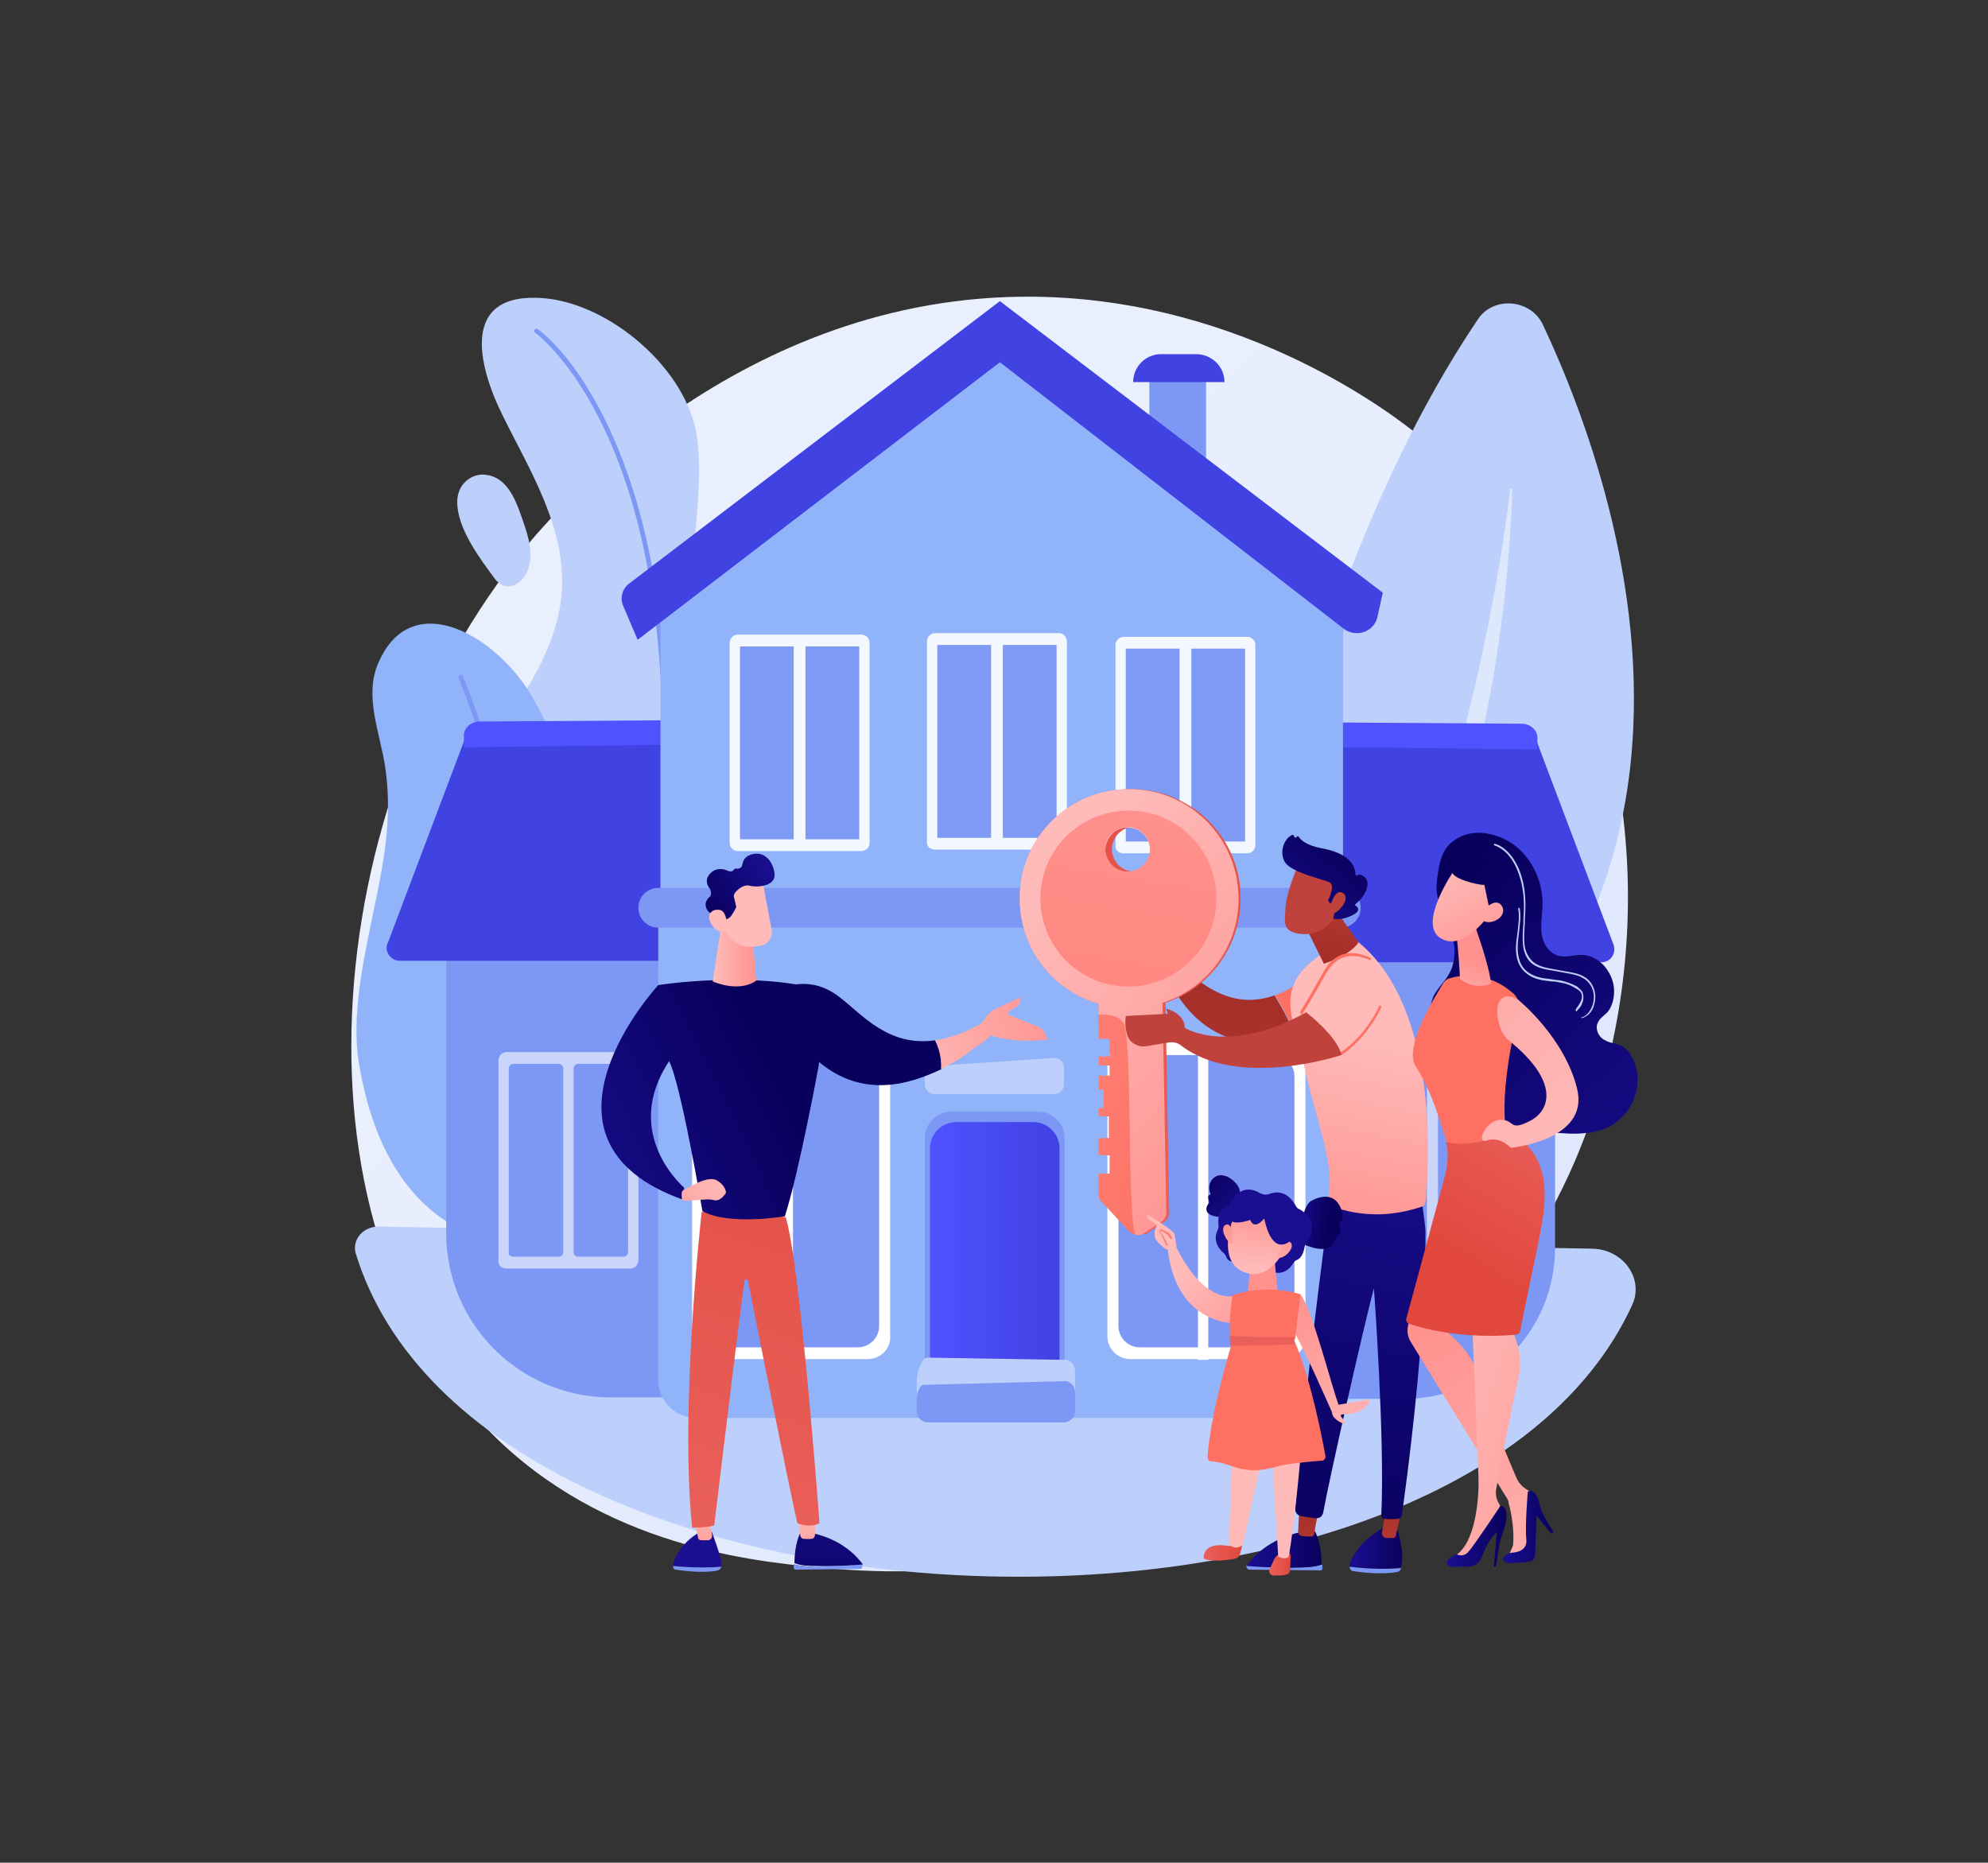 <svg xmlns="http://www.w3.org/2000/svg" xmlns:xlink="http://www.w3.org/1999/xlink" id="Layer_1" x="0px" y="0px" viewBox="0 0 270 253" style="enable-background:new 0 0 270 253;" xml:space="preserve"><rect x="0" y="0" width="270" height="253" fill="#333333" stroke="none"/><style type="text/css">	.st0{fill:#EFF2F8;}	.st1{opacity:0.7;}	.st2{opacity:0.3;fill:#CCD2E7;}	.st3{fill:#CED4EA;}	.st4{fill:url(#SVGID_1_);}	.st5{fill:#E5B0B4;}	.st6{fill:#555CA3;}	.st7{fill:#221E50;}	.st8{fill:#2B295E;}	.st9{fill:#333381;}	.st10{fill:#DDE3F2;}	.st11{fill:#C3592D;}	.st12{fill:#D3652C;}	.st13{fill:#DA8B39;}	.st14{opacity:0.6;fill:#CC7630;}	.st15{fill:#AD7041;}	.st16{fill:#333380;}	.st17{fill:#EECF70;}	.st18{fill:#99613A;}	.st19{opacity:0.2;fill:#DA8B39;}	.st20{fill:#D25C2A;}	.st21{fill:#4F549C;}	.st22{fill:#555CA1;}	.st23{fill:#D05C2B;}	.st24{fill:#AB7041;}	.st25{fill:#CF7E2E;}	.st26{fill:#E3AEB2;}	.st27{fill:#9C5F33;}	.st28{fill:#FFFFFF;}	.st29{fill:#E7F3FE;}	.st30{fill:#CCE2FF;}	.st31{opacity:0.5;fill:#9EC8FF;}	.st32{fill:#303C60;}	.st33{fill:#4476BD;}	.st34{fill:#3E6BAB;}	.st35{fill:#F09959;}	.st36{fill:#A2DFF2;}	.st37{fill:#96CFE0;}	.st38{fill:#E38540;}	.st39{fill:#F5DC95;}	.st40{fill:#A8CEFF;}	.st41{fill:#93BBF0;}	.st42{fill:#75A1DE;}	.st43{fill:#2E5B9A;}	.st44{fill:#6791C9;}	.st45{fill:#F37168;}	.st46{fill:#D54A41;}	.st47{fill:#F2E5DE;}	.st48{fill:#A86B48;}	.st49{fill:#7A4E34;}	.st50{fill:#74B570;}	.st51{fill:#9CD499;}	.st52{opacity:0.5;fill:#FFFFFF;}	.st53{fill:#94BDF2;}	.st54{fill:#9EC8FF;}	.st55{fill:#F39892;}	.st56{clip-path:url(#SVGID_00000158708139594709481840000011452178157711430319_);fill:#A2DFF2;}	.st57{clip-path:url(#SVGID_00000158708139594709481840000011452178157711430319_);fill:#9CD499;}	.st58{clip-path:url(#SVGID_00000158708139594709481840000011452178157711430319_);fill:#9EC8FF;}	.st59{clip-path:url(#SVGID_00000158708139594709481840000011452178157711430319_);fill:#F39892;}	.st60{clip-path:url(#SVGID_00000158708139594709481840000011452178157711430319_);fill:#FFFFFF;}	.st61{clip-path:url(#SVGID_00000158708139594709481840000011452178157711430319_);fill:#E7F3FE;}	.st62{fill:#FFB8B3;}	.st63{fill:#FAE8B6;}	.st64{fill:#FCFCFC;}	.st65{fill:#D7EEFC;}	.st66{fill:#4ABBFE;}	.st67{fill:#DFF0FC;}	.st68{fill:#BDE4FE;}	.st69{fill:#CFEBFD;}	.st70{fill:#C1E5FD;}	.st71{fill:#CEEAFD;}	.st72{fill:#BCE3FE;}	.st73{fill:#5CC3FE;}	.st74{fill:#71CAFD;}	.st75{fill:#E3F9F9;}	.st76{fill:#6DC5F9;}	.st77{fill:#A2DEFC;}	.st78{fill:#D7F0FD;}	.st79{fill:#2B74CD;}	.st80{fill:#8FC6EF;}	.st81{fill:#1C61BC;}	.st82{fill:#B7E2F9;}	.st83{fill:#4CACEE;}	.st84{fill:#2A77C7;}	.st85{fill:#84D3F7;}	.st86{fill:#5D98DE;}	.st87{fill:#B9E2FE;}	.st88{fill:#219AFE;}	.st89{fill:#7ACAFE;}	.st90{fill:#2BA3FE;}	.st91{fill:#3EB1FE;}	.st92{fill:#BDE4FD;}	.st93{fill:#FBA786;}	.st94{fill:#001959;}	.st95{fill:#45B1FC;}	.st96{fill:#2CA2FC;}	.st97{fill:#B9E1FD;}	.st98{fill:#051556;}	.st99{fill:#F7FEFE;}	.st100{fill:#12348D;}	.st101{fill:#4EC4FD;}	.st102{fill:#F8FEFE;}	.st103{fill:#163B99;}	.st104{fill:#9BDEF6;}	.st105{fill:#2376DC;}	.st106{fill:#0A3492;}	.st107{fill:#031864;}	.st108{fill:#D0EBFD;}	.st109{fill:#FDFDFD;}	.st110{fill:#1793FE;}	.st111{fill:#239BFE;}	.st112{fill:#0A85FC;}	.st113{fill:#3CB1FE;}	.st114{fill:#2EA5FE;}	.st115{fill:#43B7FE;}	.st116{fill:#ECFAFE;}	.st117{fill:#F6FDFE;}	.st118{fill:#2CABFB;}	.st119{fill:#B0DFFE;}	.st120{fill:#B1DFFE;}	.st121{fill:#61C3FC;}	.st122{fill:#0F5DC4;}	.st123{fill:#1C83D5;}	.st124{fill:#2D9CF0;}	.st125{fill:#28A0FE;}	.st126{fill:#43B5FE;}	.st127{fill:#3EB0FE;}	.st128{fill:#E1F9FD;}	.st129{fill:#BFD0EF;}	.st130{fill:#204B99;}	.st131{fill:#FCFDFD;}	.st132{fill:#0F8FFD;}	.st133{fill:#F7FCFD;}	.st134{fill:#175FC8;}	.st135{fill:#FAFDFD;}	.st136{fill:#287ADD;}	.st137{fill:#3990E3;}	.st138{fill:#0063D9;}	.st139{fill:#027BF8;}	.st140{fill:#1692FD;}	.st141{fill:#A3E1F8;}	.st142{fill:#F9FDFC;}	.st143{fill:#CAE8FD;}	.st144{fill:#242B5B;}	.st145{fill:#2C73CA;}	.st146{fill:#000A41;}	.st147{fill:#CBE8FC;}	.st148{fill:#C8E6FC;}	.st149{fill:#C4E5FD;}	.st150{fill:#2B96ED;}	.st151{fill:#0E2B8B;}	.st152{fill:#0A3396;}	.st153{fill:#163D97;}	.st154{fill:#0E2C8A;}	.st155{fill:#021F6F;}	.st156{fill:#0749AC;}	.st157{fill:#106AD2;}	.st158{fill:#CCEBFC;}	.st159{fill:#033AA0;}	.st160{fill:#042773;}	.st161{fill:#0A2E76;}	.st162{fill:#EDFBFE;}	.st163{fill:#B3E0FE;}	.st164{fill:#6CCBFD;}	.st165{fill:#011450;}	.st166{fill:#88CEFE;}	.st167{fill:#36AFFE;}	.st168{fill:#239CFE;}	.st169{fill:#07185F;}	.st170{fill:#5EAEEF;}	.st171{fill:#113B8B;}	.st172{fill:#EAFAFD;}	.st173{fill:#236BC9;}	.st174{fill:#31A6F5;}	.st175{fill:#2F64AE;}	.st176{fill:#001A5B;}	.st177{fill:#FDA787;}	.st178{fill:#229AFE;}	.st179{fill:#0882FB;}	.st180{fill:#A4DDFD;}	.st181{fill:#269EFE;}	.st182{fill:#209AFD;}	.st183{fill:#BDE4FC;}	.st184{fill:#BDE6F8;}	.st185{fill:#118DFE;}	.st186{fill:#1B95FE;}	.st187{fill:#C4E7FB;}	.st188{fill:#C7EAFA;}	.st189{fill:#77D1FE;}	.st190{fill:#C0E6FC;}	.st191{fill:#BDE5FB;}	.st192{fill:#1688F3;}	.st193{fill:#BBE8FD;}	.st194{fill:#FBA484;}	.st195{fill:#B0E2FB;}	.st196{fill:#32A7F3;}	.st197{fill:#33A8F1;}	.st198{fill:#68B5F8;}	.st199{fill:#1A58B9;}	.st200{fill:#081856;}	.st201{fill:#4CC4FD;}	.st202{fill:#2AA2FA;}	.st203{fill:#BCE2FD;}	.st204{fill:#112B7B;}	.st205{fill:#27A3F9;}	.st206{fill:#1357BF;}	.st207{fill:#2AA3F9;}	.st208{fill:#29A1FA;}	.st209{fill:#2CA4F8;}	.st210{fill:#36B0EC;}	.st211{fill:#25A0F9;}	.st212{fill:#BEE9FC;}	.st213{fill:#32AAF5;}	.st214{fill:#BFE9FB;}	.st215{fill:#B0E2FD;}	.st216{fill:#0D9BEE;}	.st217{fill:#B4E3FD;}	.st218{fill:#061D6A;}	.st219{fill:#36A9F3;}	.st220{fill:#BCE3F9;}	.st221{fill:#A8E6FB;}	.st222{fill:#38B1EE;}	.st223{fill:#2FA0F7;}	.st224{fill:#4AB8F3;}	.st225{fill:#2AA9EE;}	.st226{fill:#B8E0FB;}	.st227{fill:#B7DDF9;}	.st228{fill:#AFE6FB;}	.st229{fill:#31B4F0;}	.st230{fill:#BCE3FB;}	.st231{fill:#C2E6FC;}	.st232{fill:#38B5F1;}	.st233{fill:#B0ECF8;}	.st234{fill:#55BCEC;}	.st235{fill:#A2DBFD;}	.st236{fill:#37ADFE;}	.st237{fill:#269DFE;}	.st238{fill:#F7FBFC;}	.st239{fill:#E0F7FE;}	.st240{fill:#3FADEF;}	.st241{fill:#0A2076;}	.st242{fill:#DAEFFC;}	.st243{fill:#138FFD;}	.st244{fill:#F6FCFC;}	.st245{fill:#7AC9FD;}	.st246{fill:#A7D9FD;}	.st247{fill:#9CD0F5;}	.st248{fill:#4EAEEA;}	.st249{fill:#4FA8EA;}	.st250{fill:#C4D3E0;}	.st251{fill:#ABE1EF;}	.st252{fill:#FCA684;}	.st253{fill:#AADBFD;}	.st254{fill:#F4A191;}	.st255{fill:#1273D0;}	.st256{fill:#0D6ED8;}	.st257{fill:#489FF5;}	.st258{fill:#027CF9;}	.st259{fill:#148EFC;}	.st260{fill:#31A8F6;}	.st261{fill:#39B0F9;}	.st262{fill:#279FF3;}	.st263{fill:#86CFFE;}	.st264{fill:#60C3F6;}	.st265{fill:#3EAFF6;}	.st266{fill:#33A6EC;}	.st267{fill:#4DBCF9;}	.st268{fill:#DCF7FD;}	.st269{fill:#53BEFB;}	.st270{fill:#D4ECFB;}	.st271{fill:#D6EEFD;}	.st272{fill:#010D47;}	.st273{fill:#0F237F;}	.st274{fill:#0B2282;}	.st275{fill:#CEE3F3;}	.st276{fill:#FCA785;}	.st277{fill:#50C5FE;}	.st278{fill:#FCFDFC;}	.st279{fill:#FBFDFD;}	.st280{fill:#1B79CE;}	.st281{fill:#A2E5F8;}	.st282{fill:#DAE5EE;}	.st283{fill:#214885;}	.st284{fill:#40B2FD;}	.st285{fill:#FCFCFB;}	.st286{fill:#C1E8FC;}	.st287{fill:#FBFDFE;}	.st288{fill:#A9DDFC;}	.st289{fill:#C4E7FD;}	.st290{fill:#89C6F1;}	.st291{fill:#A3D5F6;}	.st292{fill:#2CA4F7;}	.st293{fill:#209AFE;}	.st294{fill:#C5E8FB;}	.st295{fill:#FCFDFE;}	.st296{fill:#C2E9FC;}	.st297{fill:#6ABFF4;}	.st298{fill:#8FD1FE;}	.st299{fill:#FBFCFC;}	.st300{fill:#061448;}	.st301{fill:#DEF7FB;}	.st302{fill:#B6E1FD;}	.st303{fill:#87CFFE;}	.st304{fill:#F9FBFC;}	.st305{fill:#A8E0FA;}	.st306{fill:#93E6FD;}	.st307{fill:#148FFD;}	.st308{fill:#259EFE;}	.st309{fill:#09287B;}	.st310{fill:#F9FDFD;}	.st311{fill:#D4EDFC;}	.st312{fill:#E1F1FC;}	.st313{fill:#BFE2FC;}	.st314{fill:#CCE9FC;}	.st315{fill:#FAFCFD;}	.st316{fill:#85D0F8;}	.st317{fill:#148CF5;}	.st318{fill:#FDA584;}	.st319{fill:#3AAFFD;}	.st320{fill:#9DE3F6;}	.st321{fill:#BAE3FE;}	.st322{fill:#40BCFE;}	.st323{fill:#C8E7FC;}	.st324{fill:#4C425A;}	.st325{fill:#31364B;}	.st326{fill:#047FFB;}	.st327{fill:#2392F1;}	.st328{fill:#011965;}	.st329{fill:#1060C5;}	.st330{fill:#043390;}	.st331{fill:#FDFDFE;}	.st332{fill:#87C5F1;}	.st333{fill:#1A96FE;}	.st334{fill:#EBEFFF;}	.st335{fill:none;stroke:#1C1C1B;stroke-width:0.5;stroke-miterlimit:10;}	.st336{fill:none;stroke:#1C1C1B;stroke-width:0.5;stroke-miterlimit:10;stroke-dasharray:4;}	.st337{fill:#EB9CC9;stroke:#000000;stroke-width:0.5;stroke-miterlimit:10;}	.st338{fill:#FFFFFF;stroke:#1C1C1B;stroke-width:0.5;stroke-miterlimit:10;}	.st339{fill:#FFFFFF;stroke:#1C1C1B;stroke-width:0.5;stroke-miterlimit:10;stroke-dasharray:4;}	.st340{fill:#8DDCA2;stroke:#000000;stroke-width:0.5;stroke-miterlimit:10;}	.st341{fill:none;stroke:#000000;stroke-width:4;stroke-miterlimit:10;}	.st342{fill:#5377EB;stroke:#000000;stroke-width:0.5;stroke-miterlimit:10;}	.st343{fill:#75CFB5;stroke:#000000;stroke-width:0.5;stroke-miterlimit:10;}	.st344{fill:none;stroke:#000000;stroke-width:3;stroke-miterlimit:10;}	.st345{fill:#DC8B77;}	.st346{fill:none;stroke:#3FA8B4;stroke-miterlimit:10;}	.st347{fill:none;stroke:#081132;stroke-width:0.5;stroke-miterlimit:10;}	.st348{fill:none;stroke:#000000;stroke-width:0.5;stroke-miterlimit:10;}	.st349{fill:#EE7273;stroke:#000000;stroke-width:0.5;stroke-miterlimit:10;}	.st350{fill:none;stroke:#000000;stroke-miterlimit:10;}	.st351{clip-path:url(#SVGID_00000013886666163922463110000000658679173623273887_);}	.st352{fill:#1C1C1B;stroke:#FFFFFF;stroke-width:0.5;stroke-miterlimit:10;}	.st353{clip-path:url(#SVGID_00000083079775216952326230000006965663573529040291_);}	.st354{fill:none;stroke:#75CFB5;stroke-miterlimit:10;}	.st355{fill:none;stroke:#101C59;stroke-width:0.75;stroke-miterlimit:10;}	.st356{fill:#FFFFFF;stroke:#000000;stroke-width:0.5;stroke-miterlimit:10;}	.st357{opacity:0.4;}	.st358{fill:#E5E5FF;}	.st359{fill:#E0E0FF;}	.st360{fill:#5254CF;}	.st361{opacity:0.6;fill:#E0E0FF;}	.st362{fill:#CBCBFF;}	.st363{fill:#F5F5FF;}	.st364{fill:#1B1B43;}	.st365{fill:#FFBC96;}	.st366{fill:#393A8F;}	.st367{opacity:0.6;fill:#393A8F;}	.st368{fill:#FFB147;}	.st369{fill:#D28572;}	.st370{opacity:0.4;fill:#FE5B52;}	.st371{opacity:0.1;fill:#1B1B43;}	.st372{fill:url(#SVGID_00000099638561587655707150000009855132694169949603_);}	.st373{fill:#BDD0FB;}	.st374{fill:#7D97F4;}	.st375{fill:#91B3FA;}	.st376{opacity:0.89;}	.st377{opacity:0.67;fill:#FFFFFF;}	.st378{fill:url(#SVGID_00000133489485387890262770000005871303879275661957_);}	.st379{fill:url(#SVGID_00000127011629201752114660000013422597694519414946_);}	.st380{fill:url(#SVGID_00000107573872846167727490000006375383384149008513_);}	.st381{fill:url(#SVGID_00000088098901944116400600000016631708234838166150_);}	.st382{fill:url(#SVGID_00000080905573758342107100000009098697070703770756_);}	.st383{fill:url(#SVGID_00000098181738321479472480000009738873369902397375_);}	.st384{fill:url(#SVGID_00000158010777726134250650000002620582352201184178_);}	.st385{fill:url(#SVGID_00000032623310665569122790000005774623308078066347_);}	.st386{fill:url(#SVGID_00000173861235461763227710000011168460205719101885_);}	.st387{fill:url(#SVGID_00000006692553828823139480000015074941882968943009_);}	.st388{fill:url(#SVGID_00000175314318047860486500000005195277176534671762_);}	.st389{fill:url(#SVGID_00000035501674093182415870000003528714373665842080_);}	.st390{fill:url(#SVGID_00000030462965891681088950000013760911217339686046_);}	.st391{fill:url(#SVGID_00000089534659517033796990000007558598223791085964_);}	.st392{fill:url(#SVGID_00000039129369038550532100000003359120266068211350_);}	.st393{fill:url(#SVGID_00000181808940658747675170000004741130048296019873_);}	.st394{fill:url(#SVGID_00000104669814805270165230000015511321501871373707_);}	.st395{fill:url(#SVGID_00000030480524741453930040000006775915277001013688_);}	.st396{fill:url(#SVGID_00000052098590346027549810000001692762305254590593_);}	.st397{fill:url(#SVGID_00000005969708779540982720000007659713258504782472_);}	.st398{fill:url(#SVGID_00000042727081998916303900000004027098302893868214_);}	.st399{fill:url(#SVGID_00000161617736661439562300000011955171034941909125_);}	.st400{fill:url(#SVGID_00000162339324772004971100000008984779800054482062_);}	.st401{fill:url(#SVGID_00000154408189678280767650000001158569371508634764_);}	.st402{fill:url(#SVGID_00000141441011070762457710000003400705937377368999_);}	.st403{fill:url(#SVGID_00000126313679416868849230000015487329333146545084_);}	.st404{fill:url(#SVGID_00000093871860488049427230000006914148051977931394_);}	.st405{fill:url(#SVGID_00000167391364809393172140000009433096797114096058_);}	.st406{fill:url(#SVGID_00000008129147629412704950000017387097705010238367_);}	.st407{fill:url(#SVGID_00000021803970725386980340000002327689548097255566_);}	.st408{fill:url(#SVGID_00000083774889410787650060000004865126870967482756_);}	.st409{fill:url(#SVGID_00000170240823695737252600000015634720061748856468_);}	.st410{fill:url(#SVGID_00000152966789082108791260000004732251730849749934_);}	.st411{fill:url(#SVGID_00000083794148699491257610000001341159272909767576_);}	.st412{fill:url(#SVGID_00000012450467120915035520000001915532654354165652_);}	.st413{fill:url(#SVGID_00000146497502712721791220000015579918110589494915_);}	.st414{fill:url(#SVGID_00000023993017929306918840000013875527797718530727_);}	.st415{fill:url(#SVGID_00000112592308852860851290000008170421554663066016_);}	.st416{fill:url(#SVGID_00000086683216184459086990000011870707788215693968_);}	.st417{fill:url(#SVGID_00000014628111522581159340000002924402991487732654_);}	.st418{fill:url(#SVGID_00000151543101224177802380000016034026956624107138_);}	.st419{fill:url(#SVGID_00000047779405311762358770000007384128002617244074_);}	.st420{fill:url(#SVGID_00000126283234402076785910000000390505949095656356_);}	.st421{fill:url(#SVGID_00000124870538338585392730000004903094230327256761_);}	.st422{fill-rule:evenodd;clip-rule:evenodd;fill:url(#SVGID_00000156570803686716152170000012472768434242784917_);}	.st423{fill-rule:evenodd;clip-rule:evenodd;fill:url(#SVGID_00000134959219223001805020000008715748050134596249_);}	.st424{fill-rule:evenodd;clip-rule:evenodd;fill:url(#SVGID_00000070094315520864556350000002014091510443910528_);}	.st425{fill-rule:evenodd;clip-rule:evenodd;fill:url(#SVGID_00000142165582004448243300000000387402233133504170_);}	.st426{fill-rule:evenodd;clip-rule:evenodd;fill:url(#SVGID_00000016051526642291917140000017953358868688778628_);}	.st427{fill-rule:evenodd;clip-rule:evenodd;fill:url(#SVGID_00000058590804976679756600000017181010136844197763_);}	.st428{fill-rule:evenodd;clip-rule:evenodd;fill:url(#SVGID_00000127033526785660001110000006082061482766196149_);}	.st429{fill-rule:evenodd;clip-rule:evenodd;fill:url(#SVGID_00000127006994618707887320000008834972143599522720_);}	.st430{fill-rule:evenodd;clip-rule:evenodd;fill:url(#SVGID_00000122692545564332734540000007205299637042180781_);}	.st431{fill-rule:evenodd;clip-rule:evenodd;fill:url(#SVGID_00000111871574980938430000000002728808468673839500_);}	.st432{fill-rule:evenodd;clip-rule:evenodd;fill:url(#SVGID_00000147905485463278974430000009315865318923431352_);}	.st433{fill-rule:evenodd;clip-rule:evenodd;fill:url(#SVGID_00000152235014358832641380000016503273795420576179_);}	.st434{fill-rule:evenodd;clip-rule:evenodd;fill:url(#SVGID_00000066489117306867209610000002749309290756000412_);}	.st435{fill-rule:evenodd;clip-rule:evenodd;fill:url(#SVGID_00000066502967150276981160000014397787888766810271_);}	.st436{fill-rule:evenodd;clip-rule:evenodd;fill:url(#SVGID_00000073684651044490962490000003080130516722675382_);}	.st437{fill-rule:evenodd;clip-rule:evenodd;fill:url(#SVGID_00000155137047531820918580000008890347613155393667_);}	.st438{fill:url(#SVGID_00000165194805942529152200000014785049525523185833_);}	.st439{fill:url(#SVGID_00000136411543852784573580000015412037724918398084_);}	.st440{fill:url(#SVGID_00000085949411713070430510000006749341840799790776_);}	.st441{fill:url(#SVGID_00000042014273401899162560000013965975917946227372_);}	.st442{fill:url(#SVGID_00000003069642630556729140000004944113745239976633_);}	.st443{fill:url(#SVGID_00000045605171515940054330000009395300855115051936_);}	.st444{fill:url(#SVGID_00000144301798045924481460000017456344476295835069_);}	.st445{fill:url(#SVGID_00000164506070211788134130000007868951868319647935_);}	.st446{fill:url(#SVGID_00000044151441617597498130000007506221707793628578_);}	.st447{fill:url(#SVGID_00000061471258156890444190000016973490235392990370_);}	.st448{fill:url(#SVGID_00000097459878262117459330000000664763044251877507_);}	.st449{fill:url(#SVGID_00000103951654707227782160000008194100826953669561_);}	.st450{fill:url(#SVGID_00000009555432822213075160000003123829356373445541_);}	.st451{fill:url(#SVGID_00000156586615220485237290000004919908122357050275_);}	.st452{fill:url(#SVGID_00000090260429450156539790000001638690373414276750_);}</style><g>	<linearGradient id="SVGID_1_" gradientUnits="userSpaceOnUse" x1="231.421" y1="236.183" x2="103.916" y2="98.56">		<stop offset="0" style="stop-color:#DAE3FE"></stop>		<stop offset="1" style="stop-color:#E9EFFD"></stop>	</linearGradient>	<path class="st4" d="M213.9,157.7c-17.6,40.9-63.9,58.4-100.3,55.4c-9.9-0.8-29.9-2.5-45.5-17.1c-29.9-28.2-25.3-87,3.3-121.7   c3.7-4.5,29.2-34.4,69-34c29.1,0.3,49.6,16.7,52.1,18.7c3.1,2.6,10.1,8.7,16.3,18.4C223.5,100.3,224.8,132.2,213.9,157.7z"></path>	<path class="st373" d="M48.3,170.2c16.8,55.1,149.4,59.5,173.4,7c1.6-3.6-1.3-7.6-5.6-7.6l-164.5-3   C49.4,166.5,47.8,168.3,48.3,170.2z"></path>	<g>		<path class="st373" d="M162.9,169.5c0,0,5.9-78.8,37.8-126.1c2.1-3.2,7.1-2.8,8.8,0.6C220.4,67.1,246,138.5,162.9,169.5z"></path>		<path class="st52" d="M169.9,163.4c-0.2,0.2,0.1,0.5,0.3,0.3c7-6.9,33.2-39.6,35.2-97.2c0-0.2-0.3-0.2-0.3,0    C203.5,80,195.7,130.1,169.9,163.4z"></path>	</g>	<g>		<g>			<g>				<path class="st373" d="M73.6,89.8c1.4-3,2.5-6.1,2.7-9.5c0.6-8.6-4.4-16.5-8-23.8c-3.4-6.8-5.9-16.9,5.5-16      c9,0.7,19.7,9.7,20.9,19.1c1.4,11.1-4,25.1,2.4,35.2c9,14.1,15.5,10.9,15.5,34.7c0,10.2-5.6,15.8-12.1,18.9      c-10.2,4.9-22.4,2.9-30.5-5c-7.2-7-11.5-16.9-10-27C61.3,106.4,69.3,98.7,73.6,89.8z"></path>				<path class="st374" d="M81.2,166.5c0.1,0,0.3-0.1,0.3-0.2c5.6-22.5,8.7-42.8,9.1-60.5c0.3-14.2-1-26.7-4-37.2      C81.4,50.7,73.4,44.9,73,44.7c-0.1-0.1-0.3-0.1-0.4,0.1c-0.1,0.1-0.1,0.3,0.1,0.4c0.1,0.1,8.2,5.9,13.3,23.6      c4.7,16.4,7.6,46.6-5.1,97.2C80.8,166.2,80.9,166.4,81.2,166.5C81.1,166.5,81.1,166.5,81.2,166.5z"></path>			</g>			<path class="st373" d="M64.6,64.6c0.4-0.1,0.9-0.2,1.4-0.1c2.8,0.3,4,3.3,4.8,5.6c0.7,2,1.6,4.4,1.1,6.6     c-0.5,2.3-2.9,4.2-4.7,1.9c-2-2.7-5.1-6.8-5.1-10.4C62.1,66.4,63.1,65.1,64.6,64.6z"></path>		</g>		<g>			<path class="st375" d="M48.7,144.1c-1.2-8.2,1.7-17.6,3.2-26.3c0.8-4.6,1.1-9.1,0.4-13.7c-0.7-4.6-2.9-9.6-0.9-14.1     c4-9.2,13.5-5,19,1.9c6.3,8,8.1,21.2,10.5,31.3c1.4,6.1,3.6,12.4,4.4,18.6c1.3,10.3-1.1,17.5-6,22.3c-4.7,4.6-11.9,5.6-17.7,2.4     C56.4,163.5,50.8,157.3,48.7,144.1z"></path>			<path class="st374" d="M70.5,182.1C70.5,182.1,70.5,182.1,70.5,182.1c-0.2,0-0.3-0.2-0.3-0.4c0-0.1,2.1-12.6,2.1-29.8     c0-15.9-1.7-39.1-10-59.8c-0.1-0.2,0-0.3,0.2-0.4c0.2-0.1,0.3,0,0.4,0.2C71.3,112.7,73,136.1,73,152c-0.1,17.2-2.1,29.7-2.1,29.9     C70.8,182,70.7,182.1,70.5,182.1z"></path>		</g>	</g>	<g>		<g>			<path class="st374" d="M190.7,190h-12.9v-64.4h33.4v43.9C211.2,180.9,202,190,190.7,190z"></path>			<g class="st376">				<path class="st377" d="M203,172.5h-16.8c-0.6,0-1.1-0.5-1.1-1.1v-27.2c0-0.6,0.5-1.1,1.1-1.1H203c0.6,0,1.1,0.5,1.1,1.1v27.2      C204.1,172,203.6,172.5,203,172.5z"></path>				<g>					<path class="st374" d="M202.1,170.9h-6.2c-0.3,0-0.6-0.3-0.6-0.6v-25c0-0.3,0.3-0.6,0.6-0.6h6.2c0.3,0,0.6,0.3,0.6,0.6v25       C202.7,170.7,202.4,170.9,202.1,170.9z"></path>					<path class="st374" d="M193.2,170.9h-6.2c-0.3,0-0.6-0.3-0.6-0.6v-25c0-0.3,0.3-0.6,0.6-0.6h6.2c0.3,0,0.6,0.3,0.6,0.6v25       C193.8,170.7,193.6,170.9,193.2,170.9z"></path>				</g>			</g>							<linearGradient id="SVGID_00000085239343026306968300000004561113193924700833_" gradientUnits="userSpaceOnUse" x1="247.193" y1="-0.237" x2="224.639" y2="51.504">				<stop offset="0" style="stop-color:#4F52FF"></stop>				<stop offset="1" style="stop-color:#4042E2"></stop>			</linearGradient>			<path style="fill:url(#SVGID_00000085239343026306968300000004561113193924700833_);" d="M217.5,130.7h-41.3l-1.7-29.7l34.1-0.6     l10.5,27.8C219.6,129.4,218.8,130.7,217.5,130.7z"></path>							<linearGradient id="SVGID_00000000212955996214751250000015826267214132389772_" gradientUnits="userSpaceOnUse" x1="192.792" y1="98.119" x2="203.16" y2="39.058">				<stop offset="0" style="stop-color:#4F52FF"></stop>				<stop offset="1" style="stop-color:#4042E2"></stop>			</linearGradient>			<path style="fill:url(#SVGID_00000000212955996214751250000015826267214132389772_);" d="M208.8,101.8l-32.8-0.4l0.2-3.3     l30.6,0.2c1.2,0.1,2.1,1,2,2.1L208.8,101.8z"></path>		</g>		<g>			<path class="st374" d="M82.9,189.8H94v-64.4H60.6v42.1C60.6,179.8,70.6,189.8,82.9,189.8z"></path>			<g class="st376">				<path class="st377" d="M68.8,172.3h16.8c0.6,0,1.1-0.5,1.1-1.1V144c0-0.6-0.5-1.1-1.1-1.1H68.8c-0.6,0-1.1,0.5-1.1,1.1v27.2      C67.6,171.8,68.1,172.3,68.8,172.3z"></path>				<g>					<path class="st374" d="M69.7,170.7h6.2c0.3,0,0.6-0.3,0.6-0.6v-25c0-0.3-0.3-0.6-0.6-0.6h-6.2c-0.3,0-0.6,0.3-0.6,0.6v25       C69,170.4,69.3,170.7,69.7,170.7z"></path>					<path class="st374" d="M78.5,170.7h6.2c0.3,0,0.6-0.3,0.6-0.6v-25c0-0.3-0.3-0.6-0.6-0.6h-6.2c-0.3,0-0.6,0.3-0.6,0.6v25       C77.9,170.4,78.2,170.7,78.5,170.7z"></path>				</g>			</g>							<linearGradient id="SVGID_00000174565138050589774920000008234875549130558881_" gradientUnits="userSpaceOnUse" x1="133.884" y1="9.564" x2="90.103" y2="94.472">				<stop offset="0" style="stop-color:#4F52FF"></stop>				<stop offset="1" style="stop-color:#4042E2"></stop>			</linearGradient>			<path style="fill:url(#SVGID_00000174565138050589774920000008234875549130558881_);" d="M54.3,130.5h41.3l1.7-29.7l-34.1-0.6     L52.7,128C52.1,129.1,53,130.5,54.3,130.5z"></path>							<linearGradient id="SVGID_00000124846694232932867010000011628615039301269903_" gradientUnits="userSpaceOnUse" x1="83.15" y1="78.873" x2="93.517" y2="19.812">				<stop offset="0" style="stop-color:#4F52FF"></stop>				<stop offset="1" style="stop-color:#4042E2"></stop>			</linearGradient>			<path style="fill:url(#SVGID_00000124846694232932867010000011628615039301269903_);" d="M63,101.5l32.8-0.4l-0.2-3.3l-30.6,0.2     c-1.2,0.1-2.1,1-2,2.1L63,101.5z"></path>		</g>		<g>			<path class="st375" d="M89.4,121.5v65.9c0,2.9,2.3,5.2,5.2,5.2h85.8c0.9,0,1.7-0.7,1.7-1.7v-69.4H89.4z"></path>			<path class="st374" d="M144.5,188h-18.9v-33.4c0-2,1.6-3.6,3.6-3.6H141c2,0,3.6,1.6,3.6,3.6V188z"></path>							<linearGradient id="SVGID_00000085964158403584004490000004219800202047402158_" gradientUnits="userSpaceOnUse" x1="126.315" y1="169.552" x2="143.817" y2="169.552">				<stop offset="0" style="stop-color:#4F52FF"></stop>				<stop offset="1" style="stop-color:#4042E2"></stop>			</linearGradient>			<path style="fill:url(#SVGID_00000085964158403584004490000004219800202047402158_);" d="M143.8,186.6h-17.5V156     c0-2,1.6-3.6,3.6-3.6h10.4c2,0,3.6,1.6,3.6,3.6V186.6z"></path>			<path class="st373" d="M143.2,148.6h-16.3c-0.7,0-1.3-0.6-1.3-1.3v-1.2c0-0.7,0.5-1.3,1.2-1.3l16.3-1.1c0.8-0.1,1.4,0.6,1.4,1.3     v2.3C144.5,148,143.9,148.6,143.2,148.6z"></path>			<path class="st373" d="M144.4,190.3H126c-0.8,0-1.5-0.7-1.5-1.5v-1.3c0-0.8,0.6-3,1.4-3.1l18.5,0.3c0.9-0.1,1.6,0.6,1.6,1.5v2.6     C145.9,189.6,145.2,190.3,144.4,190.3z"></path>			<path class="st374" d="M144.5,193.2H126c-0.8,0-1.5-0.7-1.5-1.5v-1.3c0-0.8,0.2-2.3,1-2.3l18.9-0.5c0.9-0.1,1.6,0.6,1.6,1.5v2.6     C146,192.5,145.3,193.2,144.5,193.2z"></path>			<g>				<path class="st28" d="M174.2,184.6h-20.7c-1.7,0-3.1-1.4-3.1-3.1v-36.9c0-1.7,1.4-3.1,3.1-3.1h20.7c1.7,0,3.1,1.4,3.1,3.1v36.9      C177.4,183.2,176,184.6,174.2,184.6z"></path>				<path class="st374" d="M172.9,183h-18.1c-1.6,0-2.9-1.3-2.9-2.9v-33.9c0-1.6,1.3-2.9,2.9-2.9h18.1c1.6,0,2.9,1.3,2.9,2.9v33.9      C175.8,181.7,174.5,183,172.9,183z"></path>				<rect x="162.7" y="142.7" class="st28" width="1.4" height="42"></rect>			</g>			<g>				<path class="st28" d="M117.8,184.6H97.1c-1.7,0-3.1-1.4-3.1-3.1v-36.9c0-1.7,1.4-3.1,3.1-3.1h20.7c1.7,0,3.1,1.4,3.1,3.1v36.9      C121,183.2,119.6,184.6,117.8,184.6z"></path>				<path class="st374" d="M116.5,183H98.4c-1.6,0-2.9-1.3-2.9-2.9v-33.9c0-1.6,1.3-2.9,2.9-2.9h18.1c1.6,0,2.9,1.3,2.9,2.9v33.9      C119.4,181.7,118.1,183,116.5,183z"></path>				<rect x="106.3" y="142.7" class="st28" width="1.4" height="42"></rect>			</g>			<g>				<polygon class="st375" points="183.2,81.7 182.4,81.1 182.4,80.3 181.3,80.3 135.7,45.9 89.7,80.3 89.7,121.5 182.4,121.5       182.4,86     "></polygon>				<g>					<rect x="156.1" y="49.9" class="st374" width="7.7" height="12.5"></rect>											<linearGradient id="SVGID_00000183967273255587691560000012092561972776172976_" gradientUnits="userSpaceOnUse" x1="184.791" y1="-18.289" x2="172.845" y2="15.489">						<stop offset="0" style="stop-color:#4F52FF"></stop>						<stop offset="1" style="stop-color:#4042E2"></stop>					</linearGradient>					<path style="fill:url(#SVGID_00000183967273255587691560000012092561972776172976_);" d="M166.3,51.9h-12.4v0       c0-2.1,1.7-3.8,3.8-3.8h4.7C164.6,48.1,166.3,49.8,166.3,51.9L166.3,51.9z"></path>											<linearGradient id="SVGID_00000139294872722608715190000016369961539071201446_" gradientUnits="userSpaceOnUse" x1="148.337" y1="-23.087" x2="140.377" y2="44.574">						<stop offset="0" style="stop-color:#4F52FF"></stop>						<stop offset="1" style="stop-color:#4042E2"></stop>					</linearGradient>					<path style="fill:url(#SVGID_00000139294872722608715190000016369961539071201446_);" d="M86.6,86.9l49.2-37.7l46.7,36.2       c1.7,1.3,4.2,0.4,4.6-1.7l0.7-3.2l-52-39.6L85.4,79.3c-0.9,0.7-1.2,1.9-0.8,2.9L86.6,86.9z"></path>				</g>				<g class="st376">					<path class="st28" d="M127,115.4h16.8c0.6,0,1.1-0.5,1.1-1.1V87.1c0-0.6-0.5-1.1-1.1-1.1H127c-0.6,0-1.1,0.5-1.1,1.1v27.2       C125.8,114.9,126.3,115.4,127,115.4z"></path>					<g>						<path class="st374" d="M127.3,113.8h7.3c0,0,0,0,0,0V87.6c0,0,0,0,0,0h-7.3c0,0,0,0,0,0L127.3,113.8        C127.2,113.8,127.2,113.8,127.3,113.8z"></path>						<path class="st374" d="M136.2,113.8h7.3c0,0,0,0,0,0V87.6c0,0,0,0,0,0h-7.3c0,0,0,0,0,0L136.2,113.8        C136.1,113.8,136.1,113.8,136.2,113.8z"></path>					</g>				</g>				<g class="st376">					<path class="st28" d="M100.2,115.6H117c0.6,0,1.1-0.5,1.1-1.1V87.3c0-0.6-0.5-1.1-1.1-1.1h-16.8c-0.6,0-1.1,0.5-1.1,1.1v27.2       C99.1,115.1,99.6,115.6,100.2,115.6z"></path>					<g>						<path class="st374" d="M100.5,114h7.3c0,0,0,0,0,0V87.8c0,0,0,0,0,0h-7.3c0,0,0,0,0,0L100.5,114        C100.5,114,100.5,114,100.5,114z"></path>						<path class="st374" d="M109.4,114h7.3c0,0,0,0,0,0V87.8c0,0,0,0,0,0h-7.3c0,0,0,0,0,0L109.4,114        C109.3,114,109.4,114,109.4,114z"></path>					</g>				</g>				<g class="st376">					<path class="st28" d="M152.6,115.9h16.8c0.6,0,1.1-0.5,1.1-1.1V87.6c0-0.6-0.5-1.1-1.1-1.1h-16.8c-0.6,0-1.1,0.5-1.1,1.1v27.2       C151.4,115.4,151.9,115.9,152.6,115.9z"></path>					<g>						<path class="st374" d="M152.9,114.3h7.3c0,0,0,0,0,0V88.1c0,0,0,0,0,0h-7.3c0,0,0,0,0,0L152.9,114.3        C152.8,114.3,152.9,114.3,152.9,114.3z"></path>						<path class="st374" d="M161.8,114.3h7.3c0,0,0,0,0,0V88.1c0,0,0,0,0,0h-7.3c0,0,0,0,0,0L161.8,114.3        C161.7,114.3,161.7,114.3,161.8,114.3z"></path>					</g>				</g>			</g>			<path class="st374" d="M182.1,126H89.4c-1.5,0-2.7-1.2-2.7-2.7v0c0-1.5,1.2-2.7,2.7-2.7h92.7c1.5,0,2.7,1.2,2.7,2.7v0     C184.8,124.8,183.6,126,182.1,126z"></path>		</g>	</g>	<g>		<g>			<g>									<linearGradient id="SVGID_00000064316517134314002370000003910773091396497821_" gradientUnits="userSpaceOnUse" x1="-9610.378" y1="210.299" x2="-9603.258" y2="210.299" gradientTransform="matrix(-1 0 0 1 -9419.964 0)">					<stop offset="0" style="stop-color:#09005D"></stop>					<stop offset="1" style="stop-color:#1A0F91"></stop>				</linearGradient>				<path style="fill:url(#SVGID_00000064316517134314002370000003910773091396497821_);" d="M183.3,212.8c0-0.1,0-0.1,0-0.2      c0.8-3.2,4.8-5.2,4.8-5.2l1.6,0.1c0.9,2.8,0.8,4.5,0.6,5.3c0,0,0,0,0,0.1C189,213.1,186.3,213.2,183.3,212.8z"></path>				<path class="st374" d="M190.3,213c-0.1,0.3-0.3,0.5-0.5,0.5c-1.9,0.4-4.8,0.1-6-0.1c-0.3,0-0.5-0.3-0.5-0.6      C186.3,213.2,189,213.1,190.3,213z"></path>									<linearGradient id="SVGID_00000142873958720166432970000013252460021905613462_" gradientUnits="userSpaceOnUse" x1="-9608.398" y1="202.193" x2="-9609.758" y2="214.063" gradientTransform="matrix(-1 0 0 1 -9419.964 0)">					<stop offset="0" style="stop-color:#A22B25"></stop>					<stop offset="1" style="stop-color:#C0423C"></stop>				</linearGradient>				<path style="fill:url(#SVGID_00000142873958720166432970000013252460021905613462_);" d="M190.3,205.3l-0.7,3.2      c0,0.2-0.2,0.4-0.4,0.4c-0.3,0-0.7,0-1,0c-0.3-0.1-0.6-0.4-0.5-0.8l0.5-2.9H190.3z"></path>				<path class="st374" d="M176.5,212.9c1.7,0,2.6-0.3,3.1-0.4c0,0.2,0,0.3,0,0.5c0,0.2-0.2,0.4-0.3,0.3l-9.6-0.1      c-0.3,0-0.5-0.4-0.4-0.6C170.6,212.8,173.8,213,176.5,212.9z"></path>									<linearGradient id="SVGID_00000006670972280523230570000015764534312384175746_" gradientUnits="userSpaceOnUse" x1="-9599.535" y1="210.48" x2="-9589.285" y2="210.48" gradientTransform="matrix(-1 0 0 1 -9419.964 0)">					<stop offset="0" style="stop-color:#09005D"></stop>					<stop offset="1" style="stop-color:#1A0F91"></stop>				</linearGradient>				<path style="fill:url(#SVGID_00000006670972280523230570000015764534312384175746_);" d="M169.3,212.7      C169.3,212.7,169.3,212.6,169.3,212.7c0.9-1.3,3-3.6,7.3-4.6l2-0.1c0,0,0.9,1.6,0.9,4.5c-0.5,0.2-1.4,0.4-3.1,0.4      C173.8,213,170.6,212.8,169.3,212.7z"></path>									<linearGradient id="SVGID_00000077312291083334002840000007880138078841754255_" gradientUnits="userSpaceOnUse" x1="-9406.013" y1="-251.547" x2="-9407.373" y2="-239.676" gradientTransform="matrix(-0.998 -6.290000e-02 -6.290000e-02 0.998 -9225.482 -137.148)">					<stop offset="0" style="stop-color:#A22B25"></stop>					<stop offset="1" style="stop-color:#C0423C"></stop>				</linearGradient>				<path style="fill:url(#SVGID_00000077312291083334002840000007880138078841754255_);" d="M179.1,205c0,0.2-0.5,2.4-0.6,3.3      c0,0.2-0.2,0.4-0.4,0.4c-0.3,0-0.9,0-1.4-0.1c-0.3-0.1-0.4-0.3-0.4-0.6l0.2-3.6L179.1,205z"></path>									<linearGradient id="SVGID_00000134250349038267041160000008187090684722272926_" gradientUnits="userSpaceOnUse" x1="675.823" y1="213.391" x2="689.902" y2="146.26" gradientTransform="matrix(1 0 0 1 -496.405 0)">					<stop offset="0" style="stop-color:#09005D"></stop>					<stop offset="1" style="stop-color:#1A0F91"></stop>				</linearGradient>				<path style="fill:url(#SVGID_00000134250349038267041160000008187090684722272926_);" d="M180.7,162.8c0,0-2.8,19.3-4.8,42.2      c0,0.4,0.3,0.8,0.7,0.9c0.6,0.1,1.5,0.3,2.3,0.3c0.4,0,0.7-0.3,0.8-0.7c0.7-4,5.6-25.8,6.9-30.5c0,0,1.5,20.3,1,30.8      c0,0.3,0.2,0.5,0.4,0.5c0.4,0,1,0.1,1.8,0c0.3,0,0.6-0.3,0.6-0.6c0.5-3.4,3.3-23.8,3.2-38.5c0-0.8-1-7.6-1-7.6L180.7,162.8z"></path>			</g>							<linearGradient id="SVGID_00000130617466660122678190000008618642145375203474_" gradientUnits="userSpaceOnUse" x1="-6261.009" y1="-624.653" x2="-6292.424" y2="-598.578" gradientTransform="matrix(-1 0 0 1 -6999.367 0)">				<stop offset="0" style="stop-color:#FF928E"></stop>				<stop offset="1" style="stop-color:#FE7062"></stop>			</linearGradient>			<path style="fill:url(#SVGID_00000130617466660122678190000008618642145375203474_);" d="M179.6,130.3l-0.4,10.1     c-1.1,0.4-2.1,0.7-3,0.9c-0.6-1.9-1.9-4.3-3-6.1C177.1,133.8,179.6,130.3,179.6,130.3z"></path>							<linearGradient id="SVGID_00000125586687473604886860000007607575858654305210_" gradientUnits="userSpaceOnUse" x1="186.169" y1="140.383" x2="180.514" y2="168.868">				<stop offset="0" style="stop-color:#FEBBBA"></stop>				<stop offset="1" style="stop-color:#FF928E"></stop>			</linearGradient>			<path style="fill:url(#SVGID_00000125586687473604886860000007607575858654305210_);" d="M193.1,163.9c0.3-0.1,0.5-0.4,0.5-0.7     c0.4-3.6,2.2-26.1-9.2-35.3c0,0-0.7-1.7-6,2.5c-5.4,4.2-2.5,8.6-1.2,14.7c1.6,7.4,4.3,13.4,3.1,17.9c-0.1,0.3,0.1,0.6,0.4,0.8     C184.8,165.3,188.9,165.3,193.1,163.9z"></path>							<linearGradient id="SVGID_00000174564085791152345320000017185560258233678246_" gradientUnits="userSpaceOnUse" x1="179.029" y1="133.054" x2="182.799" y2="113.924">				<stop offset="0" style="stop-color:#A22B25"></stop>				<stop offset="1" style="stop-color:#C0423C"></stop>			</linearGradient>			<path style="fill:url(#SVGID_00000174564085791152345320000017185560258233678246_);" d="M179.9,121.2c0,0.3,4.6,6.8,4.6,6.8     s-0.8,1.6-4.7,2.9l-3.4-6.9L179.9,121.2z"></path>							<linearGradient id="SVGID_00000104690845704025839520000003976549606318779834_" gradientUnits="userSpaceOnUse" x1="-7073.108" y1="-263.648" x2="-7085.675" y2="-217.989" gradientTransform="matrix(-1 0 0 1 -6999.367 0)">				<stop offset="0" style="stop-color:#FF928E"></stop>				<stop offset="1" style="stop-color:#FE7062"></stop>			</linearGradient>			<path style="fill:url(#SVGID_00000104690845704025839520000003976549606318779834_);" d="M182.2,143.3     C182.2,143.3,182.2,143.3,182.2,143.3c3.7-2.5,5.4-6.5,5.4-6.5c0-0.1,0-0.2-0.1-0.2c-0.1,0-0.2,0-0.2,0.1c0,0-1.7,3.9-5.3,6.3     c-0.1,0-0.1,0.1,0,0.2C182.1,143.3,182.1,143.3,182.2,143.3z"></path>							<linearGradient id="SVGID_00000048471793439759692160000002220361219669684124_" gradientUnits="userSpaceOnUse" x1="-7071.48" y1="-263.2" x2="-7084.047" y2="-217.541" gradientTransform="matrix(-1 0 0 1 -6999.367 0)">				<stop offset="0" style="stop-color:#FF928E"></stop>				<stop offset="1" style="stop-color:#FE7062"></stop>			</linearGradient>			<path style="fill:url(#SVGID_00000048471793439759692160000002220361219669684124_);" d="M176.8,137.8c0,0,0.1,0,0.1-0.1     c0,0,1.1-1.7,3.2-5.5c0.7-1.2,1.5-1.9,2.5-2.2c1.7-0.5,3.4,0.4,3.4,0.4c0.1,0,0.2,0,0.2-0.1c0-0.1,0-0.2-0.1-0.2     c-0.1,0-1.8-1-3.6-0.5c-1.1,0.3-2,1.1-2.7,2.3c-2.1,3.8-3.2,5.5-3.2,5.5C176.6,137.7,176.6,137.7,176.8,137.8     C176.7,137.8,176.7,137.8,176.8,137.8z"></path>			<g>									<linearGradient id="SVGID_00000163757100217419636570000015650730474628987560_" gradientUnits="userSpaceOnUse" x1="-9334.599" y1="-550.593" x2="-9340.184" y2="-536.351" gradientTransform="matrix(-1 0 0 1 -9419.964 0)">					<stop offset="0" style="stop-color:#A22B25"></stop>					<stop offset="1" style="stop-color:#C0423C"></stop>				</linearGradient>				<path style="fill:url(#SVGID_00000163757100217419636570000015650730474628987560_);" d="M176.3,117.5c0,0-1.6,3.7-1.7,5.7      c-0.1,2-0.5,3.2,1.7,3.6c2.3,0.4,4.2-0.7,5.2-2.7c0,0,1.6-3,1.3-4.2C182.4,118.6,176.3,117.5,176.3,117.5z"></path>									<linearGradient id="SVGID_00000086658663683504060200000006909173976184346001_" gradientUnits="userSpaceOnUse" x1="-9602.474" y1="115.135" x2="-9593.847" y2="126.242" gradientTransform="matrix(-1 0 0 1 -9419.964 0)">					<stop offset="0" style="stop-color:#09005D"></stop>					<stop offset="1" style="stop-color:#1A0F91"></stop>				</linearGradient>				<path style="fill:url(#SVGID_00000086658663683504060200000006909173976184346001_);" d="M180.7,122.7l-0.1-0.1      c-0.2-0.1-0.2-0.3-0.2-0.4c0.3-0.6,0.9-2,0.1-2.4c-1-0.4-5.1-1.3-6-2.7c-0.8-1.4-0.1-3.2,1-3.7c0.1,0,0.2,0,0.2,0.1l0.1,0.2      c0.1,0.1,0.2,0.1,0.3,0l0,0c0-0.1,0.2-0.2,0.3,0c0.3,0.4,1,1.1,3,1.5c2.8,0.5,4.6,1.6,4.7,3.6c0,0.1,0.1,0.2,0.2,0.1      c0.2-0.1,0.5-0.2,1,0.2c0.8,0.6,0.5,2.3-1.2,3.7c-0.1,0.1-0.1,0.2,0,0.2c0.3,0.2,0.8,0.7-0.4,1.3c-1.2,0.6-2.1,0.6-2.5,0.5      c-0.1,0-0.1-0.1-0.1-0.2l0.4-1.7c0-0.1-0.1-0.2-0.1-0.2H180.7z"></path>									<linearGradient id="SVGID_00000005251351869957246680000017008635951736128939_" gradientUnits="userSpaceOnUse" x1="-9337.256" y1="-551.635" x2="-9342.841" y2="-537.393" gradientTransform="matrix(-1 0 0 1 -9419.964 0)">					<stop offset="0" style="stop-color:#A22B25"></stop>					<stop offset="1" style="stop-color:#C0423C"></stop>				</linearGradient>				<path style="fill:url(#SVGID_00000005251351869957246680000017008635951736128939_);" d="M180.7,123c0,0,0.6-2.4,1.7-1.7      c1.1,0.7-0.6,2.7-1.4,2.8L180.7,123z"></path>			</g>							<linearGradient id="SVGID_00000093141277553971547420000016386698453727711418_" gradientUnits="userSpaceOnUse" x1="651.619" y1="123.927" x2="671.231" y2="140.869" gradientTransform="matrix(1 0 0 1 -496.405 0)">				<stop offset="0" style="stop-color:#A22B25"></stop>				<stop offset="1" style="stop-color:#C0423C"></stop>			</linearGradient>			<path style="fill:url(#SVGID_00000093141277553971547420000016386698453727711418_);" d="M159.7,129.6c0,0,0.8-1.4,0.8-2.1     c-0.1-0.7,0.4-1.7-0.1-1.7c-0.5,0.1-0.6,0-0.7,0.9C159.6,127.5,158.1,131.1,159.7,129.6z"></path>							<linearGradient id="SVGID_00000035529487311422851120000011363950200871160989_" gradientUnits="userSpaceOnUse" x1="166.672" y1="129.216" x2="161.96" y2="167.229">				<stop offset="0" style="stop-color:#A22B25"></stop>				<stop offset="1" style="stop-color:#C0423C"></stop>			</linearGradient>			<path style="fill:url(#SVGID_00000035529487311422851120000011363950200871160989_);" d="M159.5,127.3l0,2.9     c5.5,5.9,9.9,6.3,13.6,5c1.1,1.8,2.4,4.2,3,6.1C161.5,144.5,158,131,158,131c-2-0.8-2.4-1.3-2.3-1.8L159.5,127.3z"></path>							<linearGradient id="SVGID_00000046303917302594009230000001139685643440709819_" gradientUnits="userSpaceOnUse" x1="650.893" y1="124.768" x2="670.505" y2="141.709" gradientTransform="matrix(1 0 0 1 -496.405 0)">				<stop offset="0" style="stop-color:#A22B25"></stop>				<stop offset="1" style="stop-color:#C0423C"></stop>			</linearGradient>			<path style="fill:url(#SVGID_00000046303917302594009230000001139685643440709819_);" d="M155.3,124.4c0.5-0.2,1.4-1.9,1.6-1.4     s-0.1,1.4,0,1.6c0.1,0.2,1.2,3.1,1,3.7c-0.2,0.5-1.1,0.4-1.2,1.1c0,0.2-0.2,0.4-0.5,0.4c-0.2,0-0.4-0.2-0.5-0.4     C155.7,129.4,154.8,124.6,155.3,124.4z"></path>			<g>									<linearGradient id="SVGID_00000168816393283898248440000017060471868172159902_" gradientUnits="userSpaceOnUse" x1="-2698.587" y1="2180.268" x2="-2736.36" y2="2259.508" gradientTransform="matrix(0.823 -0.567 0.567 0.823 1132.306 -3247.061)">					<stop offset="0" style="stop-color:#E1473D"></stop>					<stop offset="1" style="stop-color:#E9605A"></stop>				</linearGradient>				<path style="fill:url(#SVGID_00000168816393283898248440000017060471868172159902_);" d="M139.3,122.2c0.1,6.7,4.6,12.3,10.7,14      l0,1.5l0,0l0.1,3.4l1.5,0l0,2.4l-1.5,0l0,1.2l1.5,0l0,1.4l-1.5,0l0,1.9l0.7,0l0,2.5l-0.7,0l0,1.1l1.4,0l0,3l-1.4,0l0,2.3l1.5,0      l0,2.5l-1.5,0l0,2.9c0,0.3,0.1,0.7,0.4,0.9l3.7,4c0.3,0.4,0.9,0.5,1.3,0.4c0,0,0,0,0,0c0,0,0.1,0,0.1,0c0,0,0,0,0,0      c0,0,0.1,0,0.1,0c0,0,0,0,0,0c0,0,0.1,0,0.1-0.1l2.4-1.6c0.4-0.3,0.6-0.7,0.6-1.2l-0.5-28.5c6-2,10.3-7.7,10.2-14.4      c-0.1-8.2-6.9-14.8-15.1-14.6C145.7,107.2,139.2,114,139.3,122.2z M154,112.3c1.7,0,3,1.3,3.1,3c0,1.7-1.3,3-3,3.1      c-1.7,0-3-1.3-3.1-3C151,113.7,152.4,112.3,154,112.3z"></path>									<linearGradient id="SVGID_00000116211800995510900540000017644793638781437363_" gradientUnits="userSpaceOnUse" x1="158.804" y1="867.089" x2="138.091" y2="908.3" gradientTransform="matrix(-0.657 0.754 0.754 0.657 -429.833 -549.878)">					<stop offset="0" style="stop-color:#FF928E"></stop>					<stop offset="1" style="stop-color:#FE7062"></stop>				</linearGradient>				<path style="fill:url(#SVGID_00000116211800995510900540000017644793638781437363_);" d="M149,127.6l0.2,13.5l1.5,0l0,2.4      l-1.5,0l0,1.2l1.5,0l0,1.4l-1.5,0l0,1.9l0.7,0l0,2.5l-0.7,0l0,1.1l1.4,0l0,3l-1.4,0l0,2.3l1.5,0l0,2.5l-1.5,0l0,2.9      c0,0.3,0.1,0.7,0.4,0.9l3.7,4c0.5,0.5,1.2,0.6,1.8,0.2l2.4-1.6c0.4-0.3,0.6-0.7,0.6-1.2l-0.6-34.5L149,127.6z"></path>									<linearGradient id="SVGID_00000059285991169220443990000008883463052122958504_" gradientUnits="userSpaceOnUse" x1="-2724.726" y1="2202.845" x2="-2694.141" y2="2274.58" gradientTransform="matrix(0.823 -0.567 0.567 0.823 1132.306 -3247.061)">					<stop offset="0" style="stop-color:#FF9085"></stop>					<stop offset="1" style="stop-color:#FB6FBB"></stop>				</linearGradient>				<path style="fill:url(#SVGID_00000059285991169220443990000008883463052122958504_);" d="M153.1,107.2      c-8.2,0.1-14.8,6.9-14.6,15.1c0.1,8.2,6.9,14.8,15.1,14.6c8.2-0.1,14.8-6.9,14.6-15.1C168,113.6,161.3,107,153.1,107.2z       M153.2,118.4c-1.7,0-3-1.3-3.1-3c0-1.7,1.3-3,3-3.1c1.7,0,3,1.3,3.1,3C156.2,117,154.9,118.3,153.2,118.4z"></path>									<linearGradient id="SVGID_00000052076863102468283740000007203016284752076477_" gradientUnits="userSpaceOnUse" x1="-2729.669" y1="2212.647" x2="-2716.906" y2="2259.441" gradientTransform="matrix(0.823 -0.567 0.567 0.823 1132.306 -3247.061)">					<stop offset="0" style="stop-color:#FEBBBA"></stop>					<stop offset="1" style="stop-color:#FF928E"></stop>				</linearGradient>				<path style="fill:url(#SVGID_00000052076863102468283740000007203016284752076477_);" d="M168.2,121.8      c-0.1-8.2-6.9-14.8-15.1-14.6c-8.2,0.1-14.8,6.9-14.6,15.1c0.1,6.7,4.6,12.3,10.7,14l0,1.5c1.9-0.1,2.8,0.4,3.3,1      c1.4,1.6,0.5,25.7,1.7,28.9c0.4,0.1,0.8,0.1,1.2-0.2l2.4-1.6c0.4-0.3,0.6-0.7,0.6-1.2l-0.5-28.5      C164,134.2,168.3,128.5,168.2,121.8z M153.1,112.4c1.7,0,3,1.3,3.1,3c0,1.7-1.3,3-3,3.1c-1.7,0-3-1.3-3.1-3      C150.2,113.7,151.5,112.4,153.1,112.4z"></path>									<linearGradient id="SVGID_00000157995721305823810590000002082348977548378267_" gradientUnits="userSpaceOnUse" x1="156.103" y1="103.942" x2="140.185" y2="206.571">					<stop offset="0" style="stop-color:#FF928E"></stop>					<stop offset="1" style="stop-color:#FE7062"></stop>				</linearGradient>				<path style="fill:url(#SVGID_00000157995721305823810590000002082348977548378267_);" d="M153.1,110.1      c-6.6,0.1-11.9,5.5-11.8,12.1c0.1,6.6,5.5,11.9,12.1,11.8c6.6-0.1,11.9-5.5,11.8-12.1C165.1,115.2,159.7,110,153.1,110.1z       M153.2,118.4c-1.7,0-3-1.3-3.1-3c0-1.7,1.3-3,3-3.1c1.7,0,3,1.3,3.1,3C156.2,117,154.9,118.3,153.2,118.4z"></path>			</g>							<linearGradient id="SVGID_00000097472546059253077820000004679085675019718030_" gradientUnits="userSpaceOnUse" x1="209.015" y1="108.175" x2="190.165" y2="122.941">				<stop offset="0" style="stop-color:#A22B25"></stop>				<stop offset="1" style="stop-color:#C0423C"></stop>			</linearGradient>			<path style="fill:url(#SVGID_00000097472546059253077820000004679085675019718030_);" d="M182.2,143.3c0,0-14,4.7-21.8-1.3     c-0.5-0.4-1.1-0.5-1.7-0.4l-3,0.5c-1.3,0.2-2.5-0.6-2.7-1.9c-0.2-0.7-0.2-1.5-0.1-2.2l5.7-0.3l-0.2-0.7c0,0,2.5,0.6,2.5,2.6     c0,0,5.9,3.8,16.5-2.1C177.4,137.5,181.6,140.7,182.2,143.3z"></path>		</g>		<g>							<linearGradient id="SVGID_00000109713636197252084790000013602380520829621154_" gradientUnits="userSpaceOnUse" x1="193.581" y1="121.639" x2="234.13" y2="165.982">				<stop offset="0" style="stop-color:#09005D"></stop>				<stop offset="1" style="stop-color:#1A0F91"></stop>			</linearGradient>			<path style="fill:url(#SVGID_00000109713636197252084790000013602380520829621154_);" d="M194.7,135.3c0.6-1.2,1.6-2,2.2-3.2     c0.8-1.5,0.8-3.5,0.3-5.1c-0.4-1.4-1.2-2.6-1.6-3.9c-0.6-1.9-0.6-2.6-0.3-4.5c0.2-1.6,0.7-3.4,2-4.3c1.5-1.2,3.4-1.4,5.1-1     c1.8,0.4,3.6,1.4,4.9,3.1c1.3,1.6,2.2,3.9,2.2,6.3c0,1.6-0.4,3.2,0,4.7c0.3,1.2,1.1,2.1,2.1,2.4c1.1,0.3,2.1-0.1,3.2-0.1     c1.1,0,2.1,0.5,3,1.4c0.7,0.8,1.3,1.9,1.4,3.1c0.1,1.2-0.2,2.5-0.9,3.3c-0.5,0.5-1.2,0.9-1.4,1.7c-0.2,0.9,0.4,1.8,1.1,2.1     c0.7,0.4,1.4,0.4,2.1,0.7c1.5,0.7,2.4,2.9,2.3,5c-0.1,2.1-1.1,3.9-2.5,5.1c-1.3,1.2-3,1.7-4.6,1.8c-1.6,0.2-3.2,0-4.9-0.1     c-1.9-0.1-3.7-0.1-5.5-0.9c-1.8-0.8-3.3-2.2-4.8-3.8c-0.7-0.7-1.4-1.5-1.7-2.6c-0.2-0.8-0.2-1.6-0.5-2.4     c-0.5-1.6-2.1-2.3-2.9-3.7C194.1,139,194,136.9,194.7,135.3z"></path>			<path class="st373" d="M214.8,138.3C214.8,138.3,214.8,138.3,214.8,138.3c0.8-0.2,1.5-0.9,1.7-1.8c0.3-0.9,0.2-2-0.3-2.8     c-0.7-1.2-2-1.5-3.2-1.7l-2.2-0.4c-1.2-0.2-2.5-0.5-3.2-1.7c-0.8-1.2-0.6-2.9-0.5-4.6c0-0.2,0-0.4,0-0.6c0.2-2.4,0-4.4-0.6-6.1     c-0.7-2-2-3.6-3.5-4c0,0-0.1,0-0.1,0.1c0,0,0,0.1,0,0.1c1.5,0.5,2.7,1.9,3.4,4c0.6,1.7,0.8,3.7,0.6,6c0,0.2,0,0.4,0,0.6     c-0.1,1.7-0.3,3.4,0.5,4.7c0.7,1.2,2,1.5,3.3,1.7l2.2,0.4c1.2,0.2,2.4,0.5,3.1,1.6c0.5,0.7,0.6,1.8,0.3,2.7     c-0.3,0.9-0.9,1.6-1.6,1.7C214.8,138.1,214.8,138.2,214.8,138.3C214.8,138.2,214.8,138.3,214.8,138.3z"></path>			<path class="st373" d="M214.1,137.4C214.2,137.4,214.2,137.4,214.1,137.4c0.3-0.4,0.7-0.7,0.8-1.2c0.2-0.4,0.2-1,0-1.5     c-0.2-0.3-0.5-0.5-0.7-0.7c-0.7-0.4-1.4-0.6-2.1-0.8c-0.5-0.1-1-0.1-1.4-0.2c-0.6-0.1-1.2-0.1-1.8-0.3c-0.7-0.2-2-0.7-2.5-2.2     c-0.4-1.1-0.3-2.4-0.1-3.8c0.1-1.1,0.3-2.2,0.1-3.3c0-0.1-0.1-0.1-0.1-0.1c-0.1,0-0.1,0.1-0.1,0.2c0.2,1,0,2.1-0.1,3.2     c-0.2,1.3-0.4,2.7,0.1,4c0.6,1.5,1.9,2.1,2.7,2.3c0.6,0.2,1.2,0.2,1.8,0.3c0.5,0,0.9,0.1,1.4,0.2c0.7,0.1,1.4,0.4,2,0.8     c0.2,0.1,0.5,0.3,0.6,0.5c0.2,0.3,0.2,0.8,0,1.2c-0.2,0.4-0.4,0.7-0.7,1.1C214,137.2,214,137.3,214.1,137.4     C214.1,137.4,214.1,137.4,214.1,137.4z"></path>							<linearGradient id="SVGID_00000035499974030151915830000014059796137878518161_" gradientUnits="userSpaceOnUse" x1="254.029" y1="100.591" x2="222.614" y2="126.666">				<stop offset="0" style="stop-color:#FF928E"></stop>				<stop offset="1" style="stop-color:#FE7062"></stop>			</linearGradient>			<path style="fill:url(#SVGID_00000035499974030151915830000014059796137878518161_);" d="M196.8,132.9c1.3-0.4,5.1-1.2,8.8,2.1     c0.6,0.6,0.9,1.4,0.7,2.2c-0.9,3.6-3.3,14.3-1,18.9c0,0-3.9,4.5-8.3,1c0,0-2.1-8.5-4.7-12.2c-1.8-2.6,2.7-9.7,3.8-11.5     C196.3,133.2,196.5,133,196.8,132.9z"></path>							<linearGradient id="SVGID_00000017505219428665723060000007326475625871832220_" gradientUnits="userSpaceOnUse" x1="-9357.701" y1="1207.95" x2="-9356.647" y2="1200.464" gradientTransform="matrix(0.965 0.264 -0.264 0.965 9542.625 1440.751)">				<stop offset="0" style="stop-color:#FEBBBA"></stop>				<stop offset="1" style="stop-color:#FF928E"></stop>			</linearGradient>			<path style="fill:url(#SVGID_00000017505219428665723060000007326475625871832220_);" d="M200.3,125.7c0,0,2,5.5,2.2,7.9     c0,0-2.1,1-4.2-0.6c0,0-0.3-5.5-0.6-6.5L200.3,125.7z"></path>							<linearGradient id="SVGID_00000007415880733129441840000016515217363013034624_" gradientUnits="userSpaceOnUse" x1="-9362.535" y1="1191.909" x2="-9352.676" y2="1203.244" gradientTransform="matrix(0.965 0.264 -0.264 0.965 9542.625 1440.751)">				<stop offset="0" style="stop-color:#FEBBBA"></stop>				<stop offset="1" style="stop-color:#FF928E"></stop>			</linearGradient>			<path style="fill:url(#SVGID_00000007415880733129441840000016515217363013034624_);" d="M197.5,118.2c0,0-5,7.2-1.9,9.2     c3.1,2,6.6-3.1,6.6-3.1s1.1-3.9-0.1-5.2C200.8,117.9,197.5,118.2,197.5,118.2z"></path>							<linearGradient id="SVGID_00000125577624178563958590000017603110241003781004_" gradientUnits="userSpaceOnUse" x1="199.826" y1="117.514" x2="243.668" y2="165.458">				<stop offset="0" style="stop-color:#09005D"></stop>				<stop offset="1" style="stop-color:#1A0F91"></stop>			</linearGradient>			<path style="fill:url(#SVGID_00000125577624178563958590000017603110241003781004_);" d="M199.8,116.5c0,0-2.3,0.6-2.6,1.7     c-0.3,1.1,3.4,2,4.4,2l0.9,4.3c0,0,2.4-4.1,1.4-6.4C202.8,115.8,199.8,116.5,199.8,116.5z"></path>							<linearGradient id="SVGID_00000060004156316820557420000002341082974341304765_" gradientUnits="userSpaceOnUse" x1="-9360.072" y1="1189.766" x2="-9350.213" y2="1201.101" gradientTransform="matrix(0.965 0.264 -0.264 0.965 9542.625 1440.751)">				<stop offset="0" style="stop-color:#FEBBBA"></stop>				<stop offset="1" style="stop-color:#FF928E"></stop>			</linearGradient>			<path style="fill:url(#SVGID_00000060004156316820557420000002341082974341304765_);" d="M201.2,123.9c0,0,1.9-2.3,2.8-0.8     c0.8,1.5-1.7,2.7-2.6,1.9L201.2,123.9z"></path>							<linearGradient id="SVGID_00000102526288121021751440000015103215907829337003_" gradientUnits="userSpaceOnUse" x1="2659.611" y1="244.969" x2="2683.134" y2="203.446" gradientTransform="matrix(-1 6.600000e-03 6.600000e-03 1 2874.203 -40.519)">				<stop offset="0" style="stop-color:#FEBBBA"></stop>				<stop offset="1" style="stop-color:#FF928E"></stop>			</linearGradient>			<path style="fill:url(#SVGID_00000102526288121021751440000015103215907829337003_);" d="M192.2,175.1c0,0.4-0.6,3.5-1,5.1     c-0.1,0.7,0,1.3,0.3,1.9l13.1,21.3c0.2,0.3,0.3,0.5,0.3,0.8c0.3,1,0.8,3.5,0.6,5.7l-0.6,1.4l2.9-0.7l0.5-7.7l-0.8-0.5     c-0.7-0.4-1.3-1-1.6-1.8c-1.2-2.8-4.2-9.9-5-13.4c-0.9-4-5.4-7.1-5.4-7.1l0.7-1.8L192.2,175.1z"></path>							<linearGradient id="SVGID_00000083074800542316861550000003489393500783460266_" gradientUnits="userSpaceOnUse" x1="2664.739" y1="230.288" x2="2671.615" y2="230.288" gradientTransform="matrix(-1 6.600000e-03 6.600000e-03 1 2874.203 -40.519)">				<stop offset="0" style="stop-color:#09005D"></stop>				<stop offset="1" style="stop-color:#1A0F91"></stop>			</linearGradient>			<path style="fill:url(#SVGID_00000083074800542316861550000003489393500783460266_);" d="M211,208.1c0,0-1.6-2.4-1.8-3.4     c-0.2-1-0.7-2.6-1.7-2.1c0,0-0.4,4.6-0.2,6.5c0.2,1.8-2,1.8-2,1.8s-0.6,0.1-1,0.5c-0.3,0.3-0.1,0.8,0.4,0.9c0.7,0,1.9,0,3.1-0.2     c0.4-0.1,0.7-0.5,0.7-0.9l0.2-5.3l2,2.4L211,208.1z"></path>							<linearGradient id="SVGID_00000174602989280474509660000011435390915781877168_" gradientUnits="userSpaceOnUse" x1="2686.268" y1="214.251" x2="2651.089" y2="225.501" gradientTransform="matrix(-1 6.600000e-03 6.600000e-03 1 2874.203 -40.519)">				<stop offset="0" style="stop-color:#FEBBBA"></stop>				<stop offset="1" style="stop-color:#FF928E"></stop>			</linearGradient>			<path style="fill:url(#SVGID_00000174602989280474509660000011435390915781877168_);" d="M199.9,178.5c0,0,0.8,19.3,0.9,22     c0.1,2.7-0.3,8.8-3,10.7l1.2,0.9c0,0,1.5-1.3,2.9-3.8c1.6-2.8,2.1-3.3,2.1-3.3l-0.6-1.1c-0.2-0.5-0.3-1-0.2-1.6     c0.5-2.9,2.4-12.5,2.9-14.5c0.6-2.4,0.6-5.7-1.7-8.4C202.1,176.7,199.9,178.5,199.9,178.5z"></path>							<linearGradient id="SVGID_00000065063673523394657480000012910039835381523852_" gradientUnits="userSpaceOnUse" x1="2671.113" y1="231.53" x2="2679.31" y2="231.53" gradientTransform="matrix(-1 6.600000e-03 6.600000e-03 1 2874.203 -40.519)">				<stop offset="0" style="stop-color:#09005D"></stop>				<stop offset="1" style="stop-color:#1A0F91"></stop>			</linearGradient>			<path style="fill:url(#SVGID_00000065063673523394657480000012910039835381523852_);" d="M203,212.8c0.1,0,0.2-0.1,0.2-0.1     c0.1-0.6,0.4-3.2,0.7-3.9c0.3-0.8,1.5-4-0.1-4.3c0,0-3.7,5.6-4.4,6.3c-0.7,0.8-1.6,0.3-1.6,0.3s-0.7,0.2-1.2,0.9     c-0.2,0.3,0,0.8,0.4,0.8l2.5,0c0.7,0,1.4-0.5,1.7-1.2c0.4-1.1,1.2-2.8,2.1-3.5l-0.4,4.5C202.8,212.7,202.9,212.8,203,212.8     L203,212.8z"></path>							<linearGradient id="SVGID_00000011721576521183916370000009940757585420572073_" gradientUnits="userSpaceOnUse" x1="199.198" y1="171.632" x2="210.821" y2="152.469">				<stop offset="0" style="stop-color:#E1473D"></stop>				<stop offset="1" style="stop-color:#E9605A"></stop>			</linearGradient>			<path style="fill:url(#SVGID_00000011721576521183916370000009940757585420572073_);" d="M196.4,155.1c0,0,0.6,1.8-0.2,4.8     l-5.2,19.2c-0.1,0.3,0.1,0.6,0.4,0.7c1.6,0.6,7.1,2.1,14.4,1.5c0.4,0,0.7-0.3,0.7-0.7c0.4-2.2,2-9.6,2.3-11.2     c1.2-5.8,2.5-12.1-3.9-15.8C202,155,199.3,155.8,196.4,155.1z"></path>							<linearGradient id="SVGID_00000030476784772788534670000003023527627408348815_" gradientUnits="userSpaceOnUse" x1="2739.494" y1="218.444" x2="2778.514" y2="173.811" gradientTransform="matrix(-0.994 -0.109 -0.109 0.994 2960.027 238.271)">				<stop offset="0" style="stop-color:#FEBBBA"></stop>				<stop offset="1" style="stop-color:#FF928E"></stop>			</linearGradient>			<path style="fill:url(#SVGID_00000030476784772788534670000003023527627408348815_);" d="M206.2,135.8c0,0,6.3,5.1,8,12.1     c1.7,7-9,8-9,8s-1.5-1.6-3.2-1c-1.7,0.6-0.2-2.8,1.8-2.8c2,0,1.1,1.6,3.9,0.2c2.7-1.3,4.4-5.2-2.8-11c-0.4-0.3-0.7-0.8-1-1.3     C202.6,136.6,203.7,134.3,206.2,135.8z"></path>		</g>		<g>							<linearGradient id="SVGID_00000068642866185473966390000014653224383040421052_" gradientUnits="userSpaceOnUse" x1="2326.918" y1="1515.818" x2="2332.753" y2="1529.094" gradientTransform="matrix(0.978 -0.211 0.211 0.978 -2432.705 -820.067)">				<stop offset="0" style="stop-color:#FEBBBA"></stop>				<stop offset="1" style="stop-color:#FF928E"></stop>			</linearGradient>			<path style="fill:url(#SVGID_00000068642866185473966390000014653224383040421052_);" d="M158.9,167.5c0,0,3.6,9.6,9,8.5     c0,0,0.6,3.3-0.4,3.7c0,0-8.2,0.2-9-11L158.9,167.5z"></path>			<g>									<linearGradient id="SVGID_00000173124607086405109890000006643496314087860367_" gradientUnits="userSpaceOnUse" x1="2327.072" y1="1516.825" x2="2333.425" y2="1531.28" gradientTransform="matrix(0.978 -0.211 0.211 0.978 -2432.705 -820.067)">					<stop offset="0" style="stop-color:#FEBBBA"></stop>					<stop offset="1" style="stop-color:#FF928E"></stop>				</linearGradient>				<path style="fill:url(#SVGID_00000173124607086405109890000006643496314087860367_);" d="M159,169.7c0,0.2,0.6,0.3,0.8-0.4      c-0.1-0.3-0.2-1.7-0.4-1.9c-1.3-1.1-3.5-2.4-3.5-2.4c-0.3,0.4,0.1,0.6,0.1,0.6l1.1,0.8c-0.1,0.4-0.3,0.7-0.3,1.2      c0,0.3,0.1,0.7,0.3,0.9c0.2,0.3,0.5,0.6,0.8,0.8C158.4,169.9,159,169.7,159,169.7z"></path>									<linearGradient id="SVGID_00000117675704354271507890000001607363296135450757_" gradientUnits="userSpaceOnUse" x1="157.407" y1="168.03" x2="159.14" y2="168.03">					<stop offset="0" style="stop-color:#FF928E"></stop>					<stop offset="1" style="stop-color:#FE7062"></stop>				</linearGradient>				<path style="fill:url(#SVGID_00000117675704354271507890000001607363296135450757_);" d="M158.4,169.2c-0.2-0.4-0.6-1.4-0.8-1.6      c-0.1-0.1-0.2-0.3-0.2-0.4c0-0.1,0.1-0.2,0.2-0.3l0.1,0l1.1,0.6l0.4,0.7l-0.2,0.1l-0.4-0.6l-0.9-0.5c0,0,0,0.1,0,0.1      c0,0.1,0,0.2,0.1,0.3c0.3,0.3,0.8,1.5,0.8,1.6L158.4,169.2z"></path>			</g>							<linearGradient id="SVGID_00000015330073457742462690000005751228486671885728_" gradientUnits="userSpaceOnUse" x1="-10145.621" y1="159.933" x2="-10152.306" y2="165.831" gradientTransform="matrix(-1 0 0 1 -9982.815 0)">				<stop offset="0" style="stop-color:#09005D"></stop>				<stop offset="1" style="stop-color:#1A0F91"></stop>			</linearGradient>			<path style="fill-rule:evenodd;clip-rule:evenodd;fill:url(#SVGID_00000015330073457742462690000005751228486671885728_);" d="     M167.8,163.5c0,0,1.7-1.6-0.5-3.3c-2.1-1.6-3.6,0.5-2.9,1.9c0,0.1,0,0.2-0.1,0.2c-0.2,0-0.3,0.2-0.1,0.9c0,0.1,0,0.1,0,0.2     c-0.3,0.3-1.1,1.7,1.5,1.9c0,0,0.1,0,0.1,0L167.8,163.5z"></path>							<linearGradient id="SVGID_00000134240036645293039140000017554336534145367444_" gradientUnits="userSpaceOnUse" x1="-10684.006" y1="-1200.817" x2="-10678.581" y2="-1200.817" gradientTransform="matrix(-0.984 -0.177 -0.177 0.984 -10545.375 -541.668)">				<stop offset="0" style="stop-color:#09005D"></stop>				<stop offset="1" style="stop-color:#1A0F91"></stop>			</linearGradient>			<path style="fill-rule:evenodd;clip-rule:evenodd;fill:url(#SVGID_00000134240036645293039140000017554336534145367444_);" d="     M176.9,165.7c0,0,0.2-2,1.2-2.6c1.1-0.6,3.1-1.2,4,1c0.4,1,0.3,1.5,0,1.8c-0.2,0.2-0.3,0.5-0.1,0.8c0.2,0.3,0.2,0.7-0.3,1.1     c-0.2,0.1-0.3,0.3-0.3,0.4c-0.1,0.7-0.9,2.5-4.8,0.6L176.9,165.7z"></path>							<linearGradient id="SVGID_00000126287165357698654240000014243548391970962347_" gradientUnits="userSpaceOnUse" x1="-10392.879" y1="-1393.988" x2="-10422.178" y2="-1373.543" gradientTransform="matrix(-0.984 -0.177 -0.177 0.984 -10545.375 -541.668)">				<stop offset="0" style="stop-color:#09005D"></stop>				<stop offset="1" style="stop-color:#1A0F91"></stop>			</linearGradient>			<path style="fill-rule:evenodd;clip-rule:evenodd;fill:url(#SVGID_00000126287165357698654240000014243548391970962347_);" d="     M172.3,162.2c0.8-0.3,2.4-0.7,3.7,1.6c0.1,0.2,0.2,0.3,0.4,0.4c0.8,0.4,3,1.9,1,4.7c-0.1,0.1-0.2,0.3-0.2,0.4     c-0.1,0.5-0.3,1.5-1,1.8c-0.2,0.1-0.4,0.2-0.5,0.4c-0.4,0.7-1.7,2.3-3.9,0.7c-0.1-0.1-0.2-0.1-0.4-0.2l-3-0.7c-0.2,0-0.3,0-0.5,0     c-0.4,0.1-1.1,0.2-1.4-0.7c-0.1-0.2-0.2-0.3-0.3-0.4c-0.5-0.4-1.6-1.6-0.8-3.2c0.1-0.2,0.1-0.4,0.1-0.6c-0.1-0.6-0.1-1.9,1.1-2.5     c0.2-0.1,0.3-0.2,0.4-0.4c0.4-0.8,1.8-2.9,4.2-1.4C171.7,162.3,172,162.3,172.3,162.2z"></path>							<linearGradient id="SVGID_00000129185958668605421650000017742358889192454566_" gradientUnits="userSpaceOnUse" x1="-10151.531" y1="210.654" x2="-10146.335" y2="210.654" gradientTransform="matrix(-1 0 0 1 -9982.815 0)">				<stop offset="0" style="stop-color:#E1473D"></stop>				<stop offset="1" style="stop-color:#E9605A"></stop>			</linearGradient>			<path style="fill-rule:evenodd;clip-rule:evenodd;fill:url(#SVGID_00000129185958668605421650000017742358889192454566_);" d="     M168.3,209.5l0.4,0.5l-0.3,1.1c-0.1,0.3-0.3,0.5-0.6,0.6c-1,0.2-3.2,0.5-4.3,0c0,0-0.4-2.4,3.5-1.7L168.3,209.5z"></path>							<linearGradient id="SVGID_00000111188128969258557030000008308911861521294235_" gradientUnits="userSpaceOnUse" x1="-10158.107" y1="212.339" x2="-10155.218" y2="212.339" gradientTransform="matrix(-1 0 0 1 -9982.815 0)">				<stop offset="0" style="stop-color:#E1473D"></stop>				<stop offset="1" style="stop-color:#E9605A"></stop>			</linearGradient>			<path style="fill-rule:evenodd;clip-rule:evenodd;fill:url(#SVGID_00000111188128969258557030000008308911861521294235_);" d="     M175.1,210.7l0.2,0.6l-0.1,2c0,0.3-0.2,0.5-0.6,0.6c-0.4,0.1-1,0.1-1.6,0.1c-0.5,0-0.7-0.5-0.6-0.8l0.7-1.5     c0.1-0.2,0.3-0.4,0.5-0.5L175.1,210.7z"></path>							<linearGradient id="SVGID_00000078025952493409479920000014845874982369954972_" gradientUnits="userSpaceOnUse" x1="-10154.786" y1="179.54" x2="-10154.368" y2="175.291" gradientTransform="matrix(-1 0 0 1 -9982.815 0)">				<stop offset="0" style="stop-color:#FEBBBA"></stop>				<stop offset="1" style="stop-color:#FF928E"></stop>			</linearGradient>			<path style="fill-rule:evenodd;clip-rule:evenodd;fill:url(#SVGID_00000078025952493409479920000014845874982369954972_);" d="     M173.1,171l0.4,4.4c0,0-2.4,0.8-4-0.1l0.4-4.4L173.1,171z"></path>							<linearGradient id="SVGID_00000093142539875594102350000015174865215709430678_" gradientUnits="userSpaceOnUse" x1="-10136.064" y1="135.7" x2="-10118.561" y2="82.1" gradientTransform="matrix(-1 0 0 1 -9982.815 0)">				<stop offset="0" style="stop-color:#FEBBBA"></stop>				<stop offset="1" style="stop-color:#FF928E"></stop>			</linearGradient>			<path style="fill-rule:evenodd;clip-rule:evenodd;fill:url(#SVGID_00000093142539875594102350000015174865215709430678_);" d="     M176.9,195c0,0-1.1,12.6-1.9,16.5c0,0-0.6,0.4-1.4-0.1l-1-16.8L176.9,195z"></path>							<linearGradient id="SVGID_00000011714484024218674520000016357034060392592262_" gradientUnits="userSpaceOnUse" x1="-10130.829" y1="137.409" x2="-10113.327" y2="83.808" gradientTransform="matrix(-1 0 0 1 -9982.815 0)">				<stop offset="0" style="stop-color:#FEBBBA"></stop>				<stop offset="1" style="stop-color:#FF928E"></stop>			</linearGradient>			<path style="fill-rule:evenodd;clip-rule:evenodd;fill:url(#SVGID_00000011714484024218674520000016357034060392592262_);" d="     M171.9,195.7l-3.1,14.1c0,0-0.8,0.9-1.9,0l0.5-14.8L171.9,195.7z"></path>							<linearGradient id="SVGID_00000065065533589741458020000011952911980849901953_" gradientUnits="userSpaceOnUse" x1="-10170.897" y1="196.736" x2="-10156.866" y2="177.46" gradientTransform="matrix(-1 0 0 1 -9982.815 0)">				<stop offset="0" style="stop-color:#FEBBBA"></stop>				<stop offset="1" style="stop-color:#FF928E"></stop>			</linearGradient>			<path style="fill-rule:evenodd;clip-rule:evenodd;fill:url(#SVGID_00000065065533589741458020000011952911980849901953_);" d="     M175.8,175.7l0.8,0.1c1.5,1.6,4.3,12.7,5.2,15l4-0.7c0.2,0,0.3,0.1,0.2,0.3c-0.2,0.4-0.9,1.7-3.5,1.7c-1.2,0,0.7,1,0,1.3     c0,0-1.6-0.6-1.6-1.6c0,0-4.6-10.5-5.6-11.6C174.4,179.1,175.8,175.7,175.8,175.7z"></path>							<linearGradient id="SVGID_00000087400900731747446430000007407877093195322543_" gradientUnits="userSpaceOnUse" x1="258.879" y1="106.434" x2="227.463" y2="132.509">				<stop offset="0" style="stop-color:#FF928E"></stop>				<stop offset="1" style="stop-color:#FE7062"></stop>			</linearGradient>			<path style="fill-rule:evenodd;clip-rule:evenodd;fill:url(#SVGID_00000087400900731747446430000007407877093195322543_);" d="     M176.6,175.8c0,0-4.1-1.5-9.2,0.1c0,0-0.6,3.9-0.3,5.7l8.8,0.3L176.6,175.8z"></path>							<linearGradient id="SVGID_00000157987696653408715580000000520971480746189228_" gradientUnits="userSpaceOnUse" x1="265.343" y1="114.222" x2="233.928" y2="140.297">				<stop offset="0" style="stop-color:#FF928E"></stop>				<stop offset="1" style="stop-color:#FE7062"></stop>			</linearGradient>			<path style="fill-rule:evenodd;clip-rule:evenodd;fill:url(#SVGID_00000157987696653408715580000000520971480746189228_);" d="     M167.2,182.8c0,0-2.8,9.1-3.2,15.1c0,0.3,0.2,0.6,0.5,0.6c0.6,0,1.6,0.2,3,0.7c2.3,0.8,4.2,0.5,5.9,0c1.3-0.4,4.7-0.7,6.1-0.8     c0.3,0,0.6-0.3,0.5-0.7c-0.4-2.2-1.9-10.2-4.2-15.6L167.2,182.8z"></path>							<linearGradient id="SVGID_00000083090461417771925470000016488664377542559616_" gradientUnits="userSpaceOnUse" x1="260.346" y1="108.202" x2="228.93" y2="134.277">				<stop offset="0" style="stop-color:#E1473D"></stop>				<stop offset="1" style="stop-color:#E9605A"></stop>			</linearGradient>			<path style="fill-rule:evenodd;clip-rule:evenodd;fill:url(#SVGID_00000083090461417771925470000016488664377542559616_);" d="     M167,181.4l0.1,1.4c0,0,2.7,0,8.7-0.2l0-1C175.9,181.6,169.3,181.7,167,181.4z"></path>							<linearGradient id="SVGID_00000062913276353278968420000002986339388807119525_" gradientUnits="userSpaceOnUse" x1="-10679.422" y1="-1272.345" x2="-10678.865" y2="-1280.626" gradientTransform="matrix(-0.985 -0.173 -0.19 1.033 -10592.43 -361.196)">				<stop offset="0" style="stop-color:#FEBBBA"></stop>				<stop offset="1" style="stop-color:#FF928E"></stop>			</linearGradient>			<path style="fill-rule:evenodd;clip-rule:evenodd;fill:url(#SVGID_00000062913276353278968420000002986339388807119525_);" d="     M167.1,166.7c-0.7,2.6-0.5,5.7,2.6,6.3c2.1,0.5,4.4-1.7,5.1-4.4c0.7-2.6-0.5-4.6-2.6-5.2C170,163,167.7,164.1,167.1,166.7z"></path>							<linearGradient id="SVGID_00000123401026136493220050000009253477485916656063_" gradientUnits="userSpaceOnUse" x1="-10669.349" y1="-1191.733" x2="-10668.792" y2="-1200.023" gradientTransform="matrix(-0.984 -0.177 -0.177 0.984 -10545.375 -541.668)">				<stop offset="0" style="stop-color:#FEBBBA"></stop>				<stop offset="1" style="stop-color:#FF928E"></stop>			</linearGradient>			<path style="fill-rule:evenodd;clip-rule:evenodd;fill:url(#SVGID_00000123401026136493220050000009253477485916656063_);" d="     M167.3,167.5c0,0-0.1-1.6-0.9-1.1c-0.8,0.5,0.3,2.4,0.8,2.5C167.7,169.1,167.3,167.5,167.3,167.5z"></path>							<linearGradient id="SVGID_00000085213490555322199750000013578720917738989736_" gradientUnits="userSpaceOnUse" x1="-10677.169" y1="-1192.259" x2="-10676.611" y2="-1200.549" gradientTransform="matrix(-0.984 -0.177 -0.177 0.984 -10545.375 -541.668)">				<stop offset="0" style="stop-color:#FEBBBA"></stop>				<stop offset="1" style="stop-color:#FF928E"></stop>			</linearGradient>			<path style="fill-rule:evenodd;clip-rule:evenodd;fill:url(#SVGID_00000085213490555322199750000013578720917738989736_);" d="     M174.1,169.4c0,0,0.2-1.2,1.1-0.7c0.9,0.6-0.8,2.5-1.8,2.1L174.1,169.4z"></path>							<linearGradient id="SVGID_00000070088196489495555050000003035446263376470665_" gradientUnits="userSpaceOnUse" x1="-10393.43" y1="-1394.776" x2="-10422.728" y2="-1374.332" gradientTransform="matrix(-0.984 -0.177 -0.177 0.984 -10545.375 -541.668)">				<stop offset="0" style="stop-color:#09005D"></stop>				<stop offset="1" style="stop-color:#1A0F91"></stop>			</linearGradient>			<path style="fill-rule:evenodd;clip-rule:evenodd;fill:url(#SVGID_00000070088196489495555050000003035446263376470665_);" d="     M175.4,168.4c0,0-2.5,2.7-3.7-2.9c0,0-1.3,1.7-1.9,0.2c0,0-2.5,0.9-2.8-0.2c-0.3-1.1,3.4-4,6.4-1.9S175.4,168.4,175.4,168.4z"></path>		</g>	</g>	<g>					<linearGradient id="SVGID_00000163059817507315994340000002725045253155850680_" gradientUnits="userSpaceOnUse" x1="-3578.642" y1="281.134" x2="-3576.149" y2="233.081" gradientTransform="matrix(-1 0 0 1 -3480.338 0)">			<stop offset="0" style="stop-color:#09005D"></stop>			<stop offset="1" style="stop-color:#1A0F91"></stop>		</linearGradient>		<path style="fill:url(#SVGID_00000163059817507315994340000002725045253155850680_);" d="M91.4,212.7c0,0,0-0.1,0-0.2    c0.8-3,3.8-4.5,3.8-4.5l1.5,0.1c0.9,2.6,1.4,3.9,1.3,4.6c0,0,0,0,0,0.1C96.8,212.9,94.3,213,91.4,212.7z"></path>		<path class="st374" d="M98,212.8c-0.1,0.2-0.2,0.4-0.5,0.5c-1.7,0.4-4.5,0.1-5.7-0.1c-0.3,0-0.4-0.3-0.4-0.5    C94.3,213,96.8,212.9,98,212.8z"></path>					<linearGradient id="SVGID_00000074434977444605022620000007789226483853800847_" gradientUnits="userSpaceOnUse" x1="1907.721" y1="202.657" x2="1906.397" y2="214.214" gradientTransform="matrix(1 0 0 1 -1811.835 0)">			<stop offset="0" style="stop-color:#FEBBBA"></stop>			<stop offset="1" style="stop-color:#FF928E"></stop>		</linearGradient>		<path style="fill:url(#SVGID_00000074434977444605022620000007789226483853800847_);" d="M94.1,205.7l0.7,3.1    c0,0.2,0.2,0.4,0.4,0.4c0.3,0,0.6,0,1,0c0.3,0,0.6-0.4,0.5-0.8l-0.5-2.8H94.1z"></path>		<path class="st374" d="M110.6,212.8c-1.6,0-2.4-0.2-2.8-0.4c0,0.2,0,0.3,0,0.5c0,0.2,0.1,0.3,0.3,0.3l8.7-0.1    c0.3,0,0.4-0.3,0.3-0.6C116,212.6,113.1,212.8,110.6,212.8z"></path>					<linearGradient id="SVGID_00000147929774313609464380000005081660162110521764_" gradientUnits="userSpaceOnUse" x1="1923.229" y1="233.335" x2="1925.722" y2="185.283" gradientTransform="matrix(1 0 0 1 -1811.835 0)">			<stop offset="0" style="stop-color:#09005D"></stop>			<stop offset="1" style="stop-color:#1A0F91"></stop>		</linearGradient>		<path style="fill:url(#SVGID_00000147929774313609464380000005081660162110521764_);" d="M117.2,212.5    C117.1,212.5,117.1,212.5,117.2,212.5c-0.8-1.1-2.8-3.3-6.6-4.2l-1.9-0.1c0,0-0.8,1.4-0.8,4.1c0.4,0.2,1.2,0.4,2.8,0.4    C113.1,212.8,116,212.6,117.2,212.5z"></path>					<linearGradient id="SVGID_00000008115884760593000990000003296539598490411704_" gradientUnits="userSpaceOnUse" x1="1921.67" y1="204.136" x2="1920.431" y2="214.946" gradientTransform="matrix(1 0 0 1 -1811.835 0)">			<stop offset="0" style="stop-color:#FEBBBA"></stop>			<stop offset="1" style="stop-color:#FF928E"></stop>		</linearGradient>		<path style="fill:url(#SVGID_00000008115884760593000990000003296539598490411704_);" d="M108.3,205.5c0,0.1,0.3,2.2,0.4,3.1    c0,0.2,0.2,0.3,0.3,0.4c0.3,0,0.8,0.1,1.3,0c0.2,0,0.4-0.3,0.4-0.6V205L108.3,205.5z"></path>					<linearGradient id="SVGID_00000168824303348766645320000013498734585155894708_" gradientUnits="userSpaceOnUse" x1="123.218" y1="127.194" x2="95.336" y2="208.801">			<stop offset="0" style="stop-color:#E1473D"></stop>			<stop offset="1" style="stop-color:#E9605A"></stop>		</linearGradient>		<path style="fill:url(#SVGID_00000168824303348766645320000013498734585155894708_);" d="M95.3,164.6c0,0-3,26.4-1.3,42.9    c0,0,2,0,3-0.3c0,0,3.1-25.8,4.1-33.2c0-0.3,0.4-0.3,0.5,0c1.2,6.2,6.1,30.6,6.7,32.9c0,0,1.7,0.7,3,0c0,0-2.6-35.3-4.6-41.6    L95.3,164.6z"></path>					<linearGradient id="SVGID_00000115503559895248726540000014100210977842253984_" gradientUnits="userSpaceOnUse" x1="105.091" y1="146.042" x2="73.245" y2="161.601">			<stop offset="0" style="stop-color:#09005D"></stop>			<stop offset="1" style="stop-color:#1A0F91"></stop>		</linearGradient>		<path style="fill:url(#SVGID_00000115503559895248726540000014100210977842253984_);" d="M89.4,133.8c0,0,12.5-2,22.5,0.7    l-0.7,10.2c0,0-2.6,14.2-4.6,20.5c0,0-7.6,1.3-11.2-0.7c0,0-3-17.8-4.6-20.5C90.7,144.1,89,137.1,89.4,133.8z"></path>					<linearGradient id="SVGID_00000129206621914039420990000005581296790309235590_" gradientUnits="userSpaceOnUse" x1="96.829" y1="129.397" x2="102.767" y2="129.397">			<stop offset="0" style="stop-color:#FEBBBA"></stop>			<stop offset="1" style="stop-color:#FF928E"></stop>		</linearGradient>		<path style="fill:url(#SVGID_00000129206621914039420990000005581296790309235590_);" d="M98.1,124.8l-1.3,8.5    c0,0,3.5,1.6,5.9-0.1l-0.5-6L98.1,124.8z"></path>		<g>							<linearGradient id="SVGID_00000118386377350733228710000000747805147244444307_" gradientUnits="userSpaceOnUse" x1="-137.34" y1="291.585" x2="-126.938" y2="289.054" gradientTransform="matrix(0.876 -0.483 0.483 0.876 574.281 -650.73)">				<stop offset="0" style="stop-color:#FEBBBA"></stop>				<stop offset="1" style="stop-color:#FF928E"></stop>			</linearGradient>			<path style="fill:url(#SVGID_00000118386377350733228710000000747805147244444307_);" d="M103.5,119.3c0,0.1,0.8,4.3,1.3,7     c0.2,1.1-0.6,2.1-1.7,2.2l-1,0.1c-1.9,0.1-3.5-1.2-3.8-3.1l-0.7-4.8C97.5,120.7,102.5,117.6,103.5,119.3z"></path>							<linearGradient id="SVGID_00000129926538236438120870000012776367741730843556_" gradientUnits="userSpaceOnUse" x1="-792.728" y1="446.237" x2="-782.014" y2="446.237" gradientTransform="matrix(0.876 -0.483 0.483 0.876 574.281 -650.73)">				<stop offset="0" style="stop-color:#09005D"></stop>				<stop offset="1" style="stop-color:#1A0F91"></stop>			</linearGradient>			<path style="fill:url(#SVGID_00000129926538236438120870000012776367741730843556_);" d="M96.4,120.7c-0.4-0.5-0.7-1.3,0.1-2.1     c0.8-0.8,1.8-0.6,2.4-0.3c0.3,0.1,0.6,0.1,0.8-0.2c0.1-0.1,0.2-0.2,0.4-0.1c0.3,0,0.7-0.2,0.7-0.5c0.1-0.6,0.4-1.3,1.5-1.5     c1.9-0.4,2.9,1.6,2.9,2.9c0,1.4-2.2,1.7-3.4,1.4c-0.9-0.2-1.7,0.6-2,1c-0.1,0.2-0.2,0.4-0.1,0.6l0.3,1.3     c-0.2,0.4-0.4,0.8-0.7,1.2c-0.2,0.3-0.5,0.4-0.7,0.5c-0.4-0.7-1.4-0.8-1.8-0.8c-0.2,0-0.3-0.1-0.5-0.2c-0.4-0.4-0.9-1.3,0.2-2.2     C96.6,121.4,96.6,121,96.4,120.7z"></path>							<linearGradient id="SVGID_00000155850762379833087530000012115906469514631327_" gradientUnits="userSpaceOnUse" x1="-137.706" y1="290.078" x2="-127.303" y2="287.546" gradientTransform="matrix(0.876 -0.483 0.483 0.876 574.281 -650.73)">				<stop offset="0" style="stop-color:#FEBBBA"></stop>				<stop offset="1" style="stop-color:#FF928E"></stop>			</linearGradient>			<path style="fill:url(#SVGID_00000155850762379833087530000012115906469514631327_);" d="M98.8,126.2c0,0,0-2.4-1-2.6     c-1-0.2-2,0.5-1.2,1.9C97.7,127.3,98.8,126.2,98.8,126.2z"></path>		</g>					<linearGradient id="SVGID_00000167371985922950984100000009260588412530832267_" gradientUnits="userSpaceOnUse" x1="103.348" y1="142.473" x2="71.502" y2="158.032">			<stop offset="0" style="stop-color:#09005D"></stop>			<stop offset="1" style="stop-color:#1A0F91"></stop>		</linearGradient>		<path style="fill:url(#SVGID_00000167371985922950984100000009260588412530832267_);" d="M89.4,133.8c0,0-19.5,21.1,3.5,29.2v-1.7    c0,0-8.6-7.3-2-17.2C90.8,144.2,90,134.8,89.4,133.8z"></path>					<linearGradient id="SVGID_00000088822513855355593010000010557937003551653782_" gradientUnits="userSpaceOnUse" x1="98.275" y1="159.698" x2="87.707" y2="168.724">			<stop offset="0" style="stop-color:#FEBBBA"></stop>			<stop offset="1" style="stop-color:#FF928E"></stop>		</linearGradient>		<path style="fill:url(#SVGID_00000088822513855355593010000010557937003551653782_);" d="M93,161.6c0,0,3-2,4.3-1.3    c1.3,0.7,1.3,1.7,1.3,1.7s-0.7,1.3-1.7,1c-1-0.3-3.3,0.3-4.3,0C92.7,162.9,92.3,161.6,93,161.6z"></path>		<g>							<linearGradient id="SVGID_00000164496787800201981310000016964382952352972453_" gradientUnits="userSpaceOnUse" x1="104.919" y1="145.689" x2="73.073" y2="161.247">				<stop offset="0" style="stop-color:#09005D"></stop>				<stop offset="1" style="stop-color:#1A0F91"></stop>			</linearGradient>			<path style="fill:url(#SVGID_00000164496787800201981310000016964382952352972453_);" d="M127,141.3c-6.3,0.9-9.8-3.4-12.9-5.8     c-4-3.2-7.7-1.3-7.7-1.3l4,9.3c6.4,6.1,13.3,3.7,17.5,1.7C127.9,143.6,127.5,142.3,127,141.3z"></path>							<linearGradient id="SVGID_00000047748018861489653120000014400135166002847907_" gradientUnits="userSpaceOnUse" x1="121.725" y1="144.852" x2="144.346" y2="137.102">				<stop offset="0" style="stop-color:#FEBBBA"></stop>				<stop offset="1" style="stop-color:#FF928E"></stop>			</linearGradient>			<path style="fill:url(#SVGID_00000047748018861489653120000014400135166002847907_);" d="M135.9,137.6l-2.1,1.1     c-2.5,1.5-4.7,2.3-6.8,2.6c0.5,1,0.9,2.3,0.8,3.9c2.6-1.2,4.3-2.7,4.3-2.7C136.9,139.6,135.9,137.6,135.9,137.6z"></path>		</g>					<linearGradient id="SVGID_00000072248134192239319320000000292342345969337004_" gradientUnits="userSpaceOnUse" x1="121.695" y1="144.762" x2="144.315" y2="137.012">			<stop offset="0" style="stop-color:#FEBBBA"></stop>			<stop offset="1" style="stop-color:#FF928E"></stop>		</linearGradient>		<path style="fill:url(#SVGID_00000072248134192239319320000000292342345969337004_);" d="M142,140.5c-0.1-0.4-0.5-0.8-0.9-1    l-4.2-1.7c0,0-0.1-0.5,0.9-0.9c1-0.4,0.7-1.4,0.7-1.4s-1.3,0.6-3.2,1.5c-1.1,0.5-1.7,1.5-2,2.2l1.1,1.4c2.6,0.8,5.2,0.9,7.9,0.6    L142,140.5z"></path>	</g></g></svg>